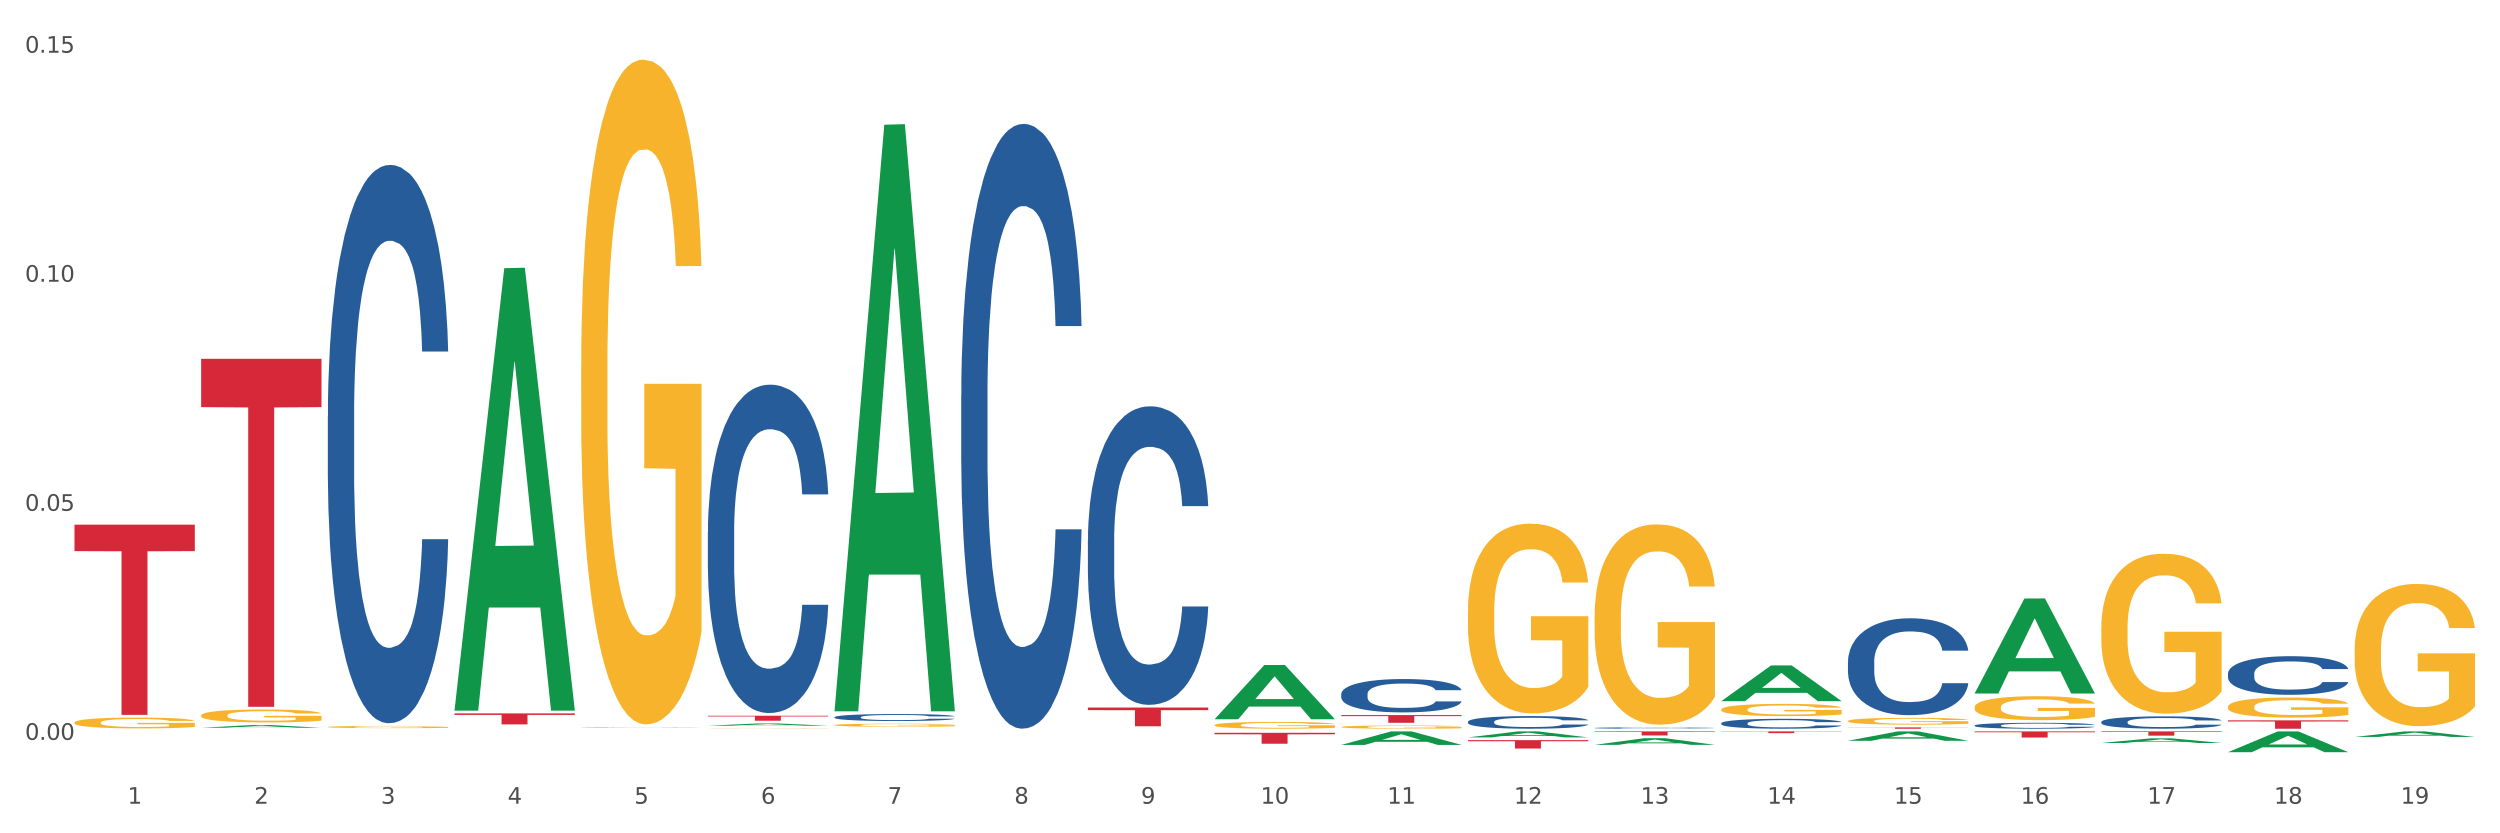 <?xml version="1.0" encoding="utf-8" standalone="no"?>
<!DOCTYPE svg PUBLIC "-//W3C//DTD SVG 1.1//EN"
  "http://www.w3.org/Graphics/SVG/1.1/DTD/svg11.dtd">
<svg xmlns:xlink="http://www.w3.org/1999/xlink" width="1080pt" height="360pt" viewBox="0 0 1080 360" xmlns="http://www.w3.org/2000/svg" version="1.1">
 <rect x="0" y="0" width="1080" height="360" fill="#333333" stroke="none"/>
 <defs>
  <style type="text/css">*{stroke-linejoin: round; stroke-linecap: butt}</style>
 </defs>
 <g id="figure_1">
  <g id="patch_1">
   <path d="M 0 360 
L 1080 360 
L 1080 0 
L 0 0 
z
" style="fill: #ffffff; stroke: #ffffff; stroke-linejoin: miter"/>
  </g>
  <g id="axes_1">
   <g id="matplotlib.axis_1">
    <g id="xtick_1">
     <g id="text_1">
      <!-- 1 -->
      <g style="fill: #4d4d4d" transform="translate(55.115 347.204) scale(0.096 -0.096)">
       <defs>
        <path id="DejaVuSans-31" d="M 794 531 
L 1825 531 
L 1825 4091 
L 703 3866 
L 703 4441 
L 1819 4666 
L 2450 4666 
L 2450 531 
L 3481 531 
L 3481 0 
L 794 0 
L 794 531 
z
" transform="scale(0.016)"/>
       </defs>
       <use xlink:href="#DejaVuSans-31"/>
      </g>
     </g>
    </g>
    <g id="xtick_2">
     <g id="text_2">
      <!-- 2 -->
      <g style="fill: #4d4d4d" transform="translate(109.839 347.204) scale(0.096 -0.096)">
       <defs>
        <path id="DejaVuSans-32" d="M 1228 531 
L 3431 531 
L 3431 0 
L 469 0 
L 469 531 
Q 828 903 1448 1529 
Q 2069 2156 2228 2338 
Q 2531 2678 2651 2914 
Q 2772 3150 2772 3378 
Q 2772 3750 2511 3984 
Q 2250 4219 1831 4219 
Q 1534 4219 1204 4116 
Q 875 4013 500 3803 
L 500 4441 
Q 881 4594 1212 4672 
Q 1544 4750 1819 4750 
Q 2544 4750 2975 4387 
Q 3406 4025 3406 3419 
Q 3406 3131 3298 2873 
Q 3191 2616 2906 2266 
Q 2828 2175 2409 1742 
Q 1991 1309 1228 531 
z
" transform="scale(0.016)"/>
       </defs>
       <use xlink:href="#DejaVuSans-32"/>
      </g>
     </g>
    </g>
    <g id="xtick_3">
     <g id="text_3">
      <!-- 3 -->
      <g style="fill: #4d4d4d" transform="translate(164.564 347.204) scale(0.096 -0.096)">
       <defs>
        <path id="DejaVuSans-33" d="M 2597 2516 
Q 3050 2419 3304 2112 
Q 3559 1806 3559 1356 
Q 3559 666 3084 287 
Q 2609 -91 1734 -91 
Q 1441 -91 1130 -33 
Q 819 25 488 141 
L 488 750 
Q 750 597 1062 519 
Q 1375 441 1716 441 
Q 2309 441 2620 675 
Q 2931 909 2931 1356 
Q 2931 1769 2642 2001 
Q 2353 2234 1838 2234 
L 1294 2234 
L 1294 2753 
L 1863 2753 
Q 2328 2753 2575 2939 
Q 2822 3125 2822 3475 
Q 2822 3834 2567 4026 
Q 2313 4219 1838 4219 
Q 1578 4219 1281 4162 
Q 984 4106 628 3988 
L 628 4550 
Q 988 4650 1302 4700 
Q 1616 4750 1894 4750 
Q 2613 4750 3031 4423 
Q 3450 4097 3450 3541 
Q 3450 3153 3228 2886 
Q 3006 2619 2597 2516 
z
" transform="scale(0.016)"/>
       </defs>
       <use xlink:href="#DejaVuSans-33"/>
      </g>
     </g>
    </g>
    <g id="xtick_4">
     <g id="text_4">
      <!-- 4 -->
      <g style="fill: #4d4d4d" transform="translate(219.288 347.204) scale(0.096 -0.096)">
       <defs>
        <path id="DejaVuSans-34" d="M 2419 4116 
L 825 1625 
L 2419 1625 
L 2419 4116 
z
M 2253 4666 
L 3047 4666 
L 3047 1625 
L 3713 1625 
L 3713 1100 
L 3047 1100 
L 3047 0 
L 2419 0 
L 2419 1100 
L 313 1100 
L 313 1709 
L 2253 4666 
z
" transform="scale(0.016)"/>
       </defs>
       <use xlink:href="#DejaVuSans-34"/>
      </g>
     </g>
    </g>
    <g id="xtick_5">
     <g id="text_5">
      <!-- 5 -->
      <g style="fill: #4d4d4d" transform="translate(274.012 347.204) scale(0.096 -0.096)">
       <defs>
        <path id="DejaVuSans-35" d="M 691 4666 
L 3169 4666 
L 3169 4134 
L 1269 4134 
L 1269 2991 
Q 1406 3038 1543 3061 
Q 1681 3084 1819 3084 
Q 2600 3084 3056 2656 
Q 3513 2228 3513 1497 
Q 3513 744 3044 326 
Q 2575 -91 1722 -91 
Q 1428 -91 1123 -41 
Q 819 9 494 109 
L 494 744 
Q 775 591 1075 516 
Q 1375 441 1709 441 
Q 2250 441 2565 725 
Q 2881 1009 2881 1497 
Q 2881 1984 2565 2268 
Q 2250 2553 1709 2553 
Q 1456 2553 1204 2497 
Q 953 2441 691 2322 
L 691 4666 
z
" transform="scale(0.016)"/>
       </defs>
       <use xlink:href="#DejaVuSans-35"/>
      </g>
     </g>
    </g>
    <g id="xtick_6">
     <g id="text_6">
      <!-- 6 -->
      <g style="fill: #4d4d4d" transform="translate(328.736 347.204) scale(0.096 -0.096)">
       <defs>
        <path id="DejaVuSans-36" d="M 2113 2584 
Q 1688 2584 1439 2293 
Q 1191 2003 1191 1497 
Q 1191 994 1439 701 
Q 1688 409 2113 409 
Q 2538 409 2786 701 
Q 3034 994 3034 1497 
Q 3034 2003 2786 2293 
Q 2538 2584 2113 2584 
z
M 3366 4563 
L 3366 3988 
Q 3128 4100 2886 4159 
Q 2644 4219 2406 4219 
Q 1781 4219 1451 3797 
Q 1122 3375 1075 2522 
Q 1259 2794 1537 2939 
Q 1816 3084 2150 3084 
Q 2853 3084 3261 2657 
Q 3669 2231 3669 1497 
Q 3669 778 3244 343 
Q 2819 -91 2113 -91 
Q 1303 -91 875 529 
Q 447 1150 447 2328 
Q 447 3434 972 4092 
Q 1497 4750 2381 4750 
Q 2619 4750 2861 4703 
Q 3103 4656 3366 4563 
z
" transform="scale(0.016)"/>
       </defs>
       <use xlink:href="#DejaVuSans-36"/>
      </g>
     </g>
    </g>
    <g id="xtick_7">
     <g id="text_7">
      <!-- 7 -->
      <g style="fill: #4d4d4d" transform="translate(383.461 347.204) scale(0.096 -0.096)">
       <defs>
        <path id="DejaVuSans-37" d="M 525 4666 
L 3525 4666 
L 3525 4397 
L 1831 0 
L 1172 0 
L 2766 4134 
L 525 4134 
L 525 4666 
z
" transform="scale(0.016)"/>
       </defs>
       <use xlink:href="#DejaVuSans-37"/>
      </g>
     </g>
    </g>
    <g id="xtick_8">
     <g id="text_8">
      <!-- 8 -->
      <g style="fill: #4d4d4d" transform="translate(438.185 347.204) scale(0.096 -0.096)">
       <defs>
        <path id="DejaVuSans-38" d="M 2034 2216 
Q 1584 2216 1326 1975 
Q 1069 1734 1069 1313 
Q 1069 891 1326 650 
Q 1584 409 2034 409 
Q 2484 409 2743 651 
Q 3003 894 3003 1313 
Q 3003 1734 2745 1975 
Q 2488 2216 2034 2216 
z
M 1403 2484 
Q 997 2584 770 2862 
Q 544 3141 544 3541 
Q 544 4100 942 4425 
Q 1341 4750 2034 4750 
Q 2731 4750 3128 4425 
Q 3525 4100 3525 3541 
Q 3525 3141 3298 2862 
Q 3072 2584 2669 2484 
Q 3125 2378 3379 2068 
Q 3634 1759 3634 1313 
Q 3634 634 3220 271 
Q 2806 -91 2034 -91 
Q 1263 -91 848 271 
Q 434 634 434 1313 
Q 434 1759 690 2068 
Q 947 2378 1403 2484 
z
M 1172 3481 
Q 1172 3119 1398 2916 
Q 1625 2713 2034 2713 
Q 2441 2713 2670 2916 
Q 2900 3119 2900 3481 
Q 2900 3844 2670 4047 
Q 2441 4250 2034 4250 
Q 1625 4250 1398 4047 
Q 1172 3844 1172 3481 
z
" transform="scale(0.016)"/>
       </defs>
       <use xlink:href="#DejaVuSans-38"/>
      </g>
     </g>
    </g>
    <g id="xtick_9">
     <g id="text_9">
      <!-- 9 -->
      <g style="fill: #4d4d4d" transform="translate(492.909 347.204) scale(0.096 -0.096)">
       <defs>
        <path id="DejaVuSans-39" d="M 703 97 
L 703 672 
Q 941 559 1184 500 
Q 1428 441 1663 441 
Q 2288 441 2617 861 
Q 2947 1281 2994 2138 
Q 2813 1869 2534 1725 
Q 2256 1581 1919 1581 
Q 1219 1581 811 2004 
Q 403 2428 403 3163 
Q 403 3881 828 4315 
Q 1253 4750 1959 4750 
Q 2769 4750 3195 4129 
Q 3622 3509 3622 2328 
Q 3622 1225 3098 567 
Q 2575 -91 1691 -91 
Q 1453 -91 1209 -44 
Q 966 3 703 97 
z
M 1959 2075 
Q 2384 2075 2632 2365 
Q 2881 2656 2881 3163 
Q 2881 3666 2632 3958 
Q 2384 4250 1959 4250 
Q 1534 4250 1286 3958 
Q 1038 3666 1038 3163 
Q 1038 2656 1286 2365 
Q 1534 2075 1959 2075 
z
" transform="scale(0.016)"/>
       </defs>
       <use xlink:href="#DejaVuSans-39"/>
      </g>
     </g>
    </g>
    <g id="xtick_10">
     <g id="text_10">
      <!-- 10 -->
      <g style="fill: #4d4d4d" transform="translate(544.58 347.204) scale(0.096 -0.096)">
       <defs>
        <path id="DejaVuSans-30" d="M 2034 4250 
Q 1547 4250 1301 3770 
Q 1056 3291 1056 2328 
Q 1056 1369 1301 889 
Q 1547 409 2034 409 
Q 2525 409 2770 889 
Q 3016 1369 3016 2328 
Q 3016 3291 2770 3770 
Q 2525 4250 2034 4250 
z
M 2034 4750 
Q 2819 4750 3233 4129 
Q 3647 3509 3647 2328 
Q 3647 1150 3233 529 
Q 2819 -91 2034 -91 
Q 1250 -91 836 529 
Q 422 1150 422 2328 
Q 422 3509 836 4129 
Q 1250 4750 2034 4750 
z
" transform="scale(0.016)"/>
       </defs>
       <use xlink:href="#DejaVuSans-31"/>
       <use xlink:href="#DejaVuSans-30" transform="translate(63.623 0)"/>
      </g>
     </g>
    </g>
    <g id="xtick_11">
     <g id="text_11">
      <!-- 11 -->
      <g style="fill: #4d4d4d" transform="translate(599.304 347.204) scale(0.096 -0.096)">
       <use xlink:href="#DejaVuSans-31"/>
       <use xlink:href="#DejaVuSans-31" transform="translate(63.623 0)"/>
      </g>
     </g>
    </g>
    <g id="xtick_12">
     <g id="text_12">
      <!-- 12 -->
      <g style="fill: #4d4d4d" transform="translate(654.028 347.204) scale(0.096 -0.096)">
       <use xlink:href="#DejaVuSans-31"/>
       <use xlink:href="#DejaVuSans-32" transform="translate(63.623 0)"/>
      </g>
     </g>
    </g>
    <g id="xtick_13">
     <g id="text_13">
      <!-- 13 -->
      <g style="fill: #4d4d4d" transform="translate(708.752 347.204) scale(0.096 -0.096)">
       <use xlink:href="#DejaVuSans-31"/>
       <use xlink:href="#DejaVuSans-33" transform="translate(63.623 0)"/>
      </g>
     </g>
    </g>
    <g id="xtick_14">
     <g id="text_14">
      <!-- 14 -->
      <g style="fill: #4d4d4d" transform="translate(763.477 347.204) scale(0.096 -0.096)">
       <use xlink:href="#DejaVuSans-31"/>
       <use xlink:href="#DejaVuSans-34" transform="translate(63.623 0)"/>
      </g>
     </g>
    </g>
    <g id="xtick_15">
     <g id="text_15">
      <!-- 15 -->
      <g style="fill: #4d4d4d" transform="translate(818.201 347.204) scale(0.096 -0.096)">
       <use xlink:href="#DejaVuSans-31"/>
       <use xlink:href="#DejaVuSans-35" transform="translate(63.623 0)"/>
      </g>
     </g>
    </g>
    <g id="xtick_16">
     <g id="text_16">
      <!-- 16 -->
      <g style="fill: #4d4d4d" transform="translate(872.925 347.204) scale(0.096 -0.096)">
       <use xlink:href="#DejaVuSans-31"/>
       <use xlink:href="#DejaVuSans-36" transform="translate(63.623 0)"/>
      </g>
     </g>
    </g>
    <g id="xtick_17">
     <g id="text_17">
      <!-- 17 -->
      <g style="fill: #4d4d4d" transform="translate(927.649 347.204) scale(0.096 -0.096)">
       <use xlink:href="#DejaVuSans-31"/>
       <use xlink:href="#DejaVuSans-37" transform="translate(63.623 0)"/>
      </g>
     </g>
    </g>
    <g id="xtick_18">
     <g id="text_18">
      <!-- 18 -->
      <g style="fill: #4d4d4d" transform="translate(982.374 347.204) scale(0.096 -0.096)">
       <use xlink:href="#DejaVuSans-31"/>
       <use xlink:href="#DejaVuSans-38" transform="translate(63.623 0)"/>
      </g>
     </g>
    </g>
    <g id="xtick_19">
     <g id="text_19">
      <!-- 19 -->
      <g style="fill: #4d4d4d" transform="translate(1037.098 347.204) scale(0.096 -0.096)">
       <use xlink:href="#DejaVuSans-31"/>
       <use xlink:href="#DejaVuSans-39" transform="translate(63.623 0)"/>
      </g>
     </g>
    </g>
    <g id="xtick_20"/>
    <g id="xtick_21"/>
    <g id="xtick_22"/>
    <g id="xtick_23"/>
    <g id="xtick_24"/>
    <g id="xtick_25"/>
    <g id="xtick_26"/>
    <g id="xtick_27"/>
    <g id="xtick_28"/>
    <g id="xtick_29"/>
    <g id="xtick_30"/>
    <g id="xtick_31"/>
    <g id="xtick_32"/>
    <g id="xtick_33"/>
    <g id="xtick_34"/>
    <g id="xtick_35"/>
    <g id="xtick_36"/>
    <g id="xtick_37"/>
   </g>
   <g id="matplotlib.axis_2">
    <g id="ytick_1">
     <g id="text_20">
      <!-- 0.00 -->
      <g style="fill: #4d4d4d" transform="translate(10.8 319.611) scale(0.096 -0.096)">
       <defs>
        <path id="DejaVuSans-2e" d="M 684 794 
L 1344 794 
L 1344 0 
L 684 0 
L 684 794 
z
" transform="scale(0.016)"/>
       </defs>
       <use xlink:href="#DejaVuSans-30"/>
       <use xlink:href="#DejaVuSans-2e" transform="translate(63.623 0)"/>
       <use xlink:href="#DejaVuSans-30" transform="translate(95.41 0)"/>
       <use xlink:href="#DejaVuSans-30" transform="translate(159.033 0)"/>
      </g>
     </g>
    </g>
    <g id="ytick_2">
     <g id="text_21">
      <!-- 0.05 -->
      <g style="fill: #4d4d4d" transform="translate(10.8 220.663) scale(0.096 -0.096)">
       <use xlink:href="#DejaVuSans-30"/>
       <use xlink:href="#DejaVuSans-2e" transform="translate(63.623 0)"/>
       <use xlink:href="#DejaVuSans-30" transform="translate(95.41 0)"/>
       <use xlink:href="#DejaVuSans-35" transform="translate(159.033 0)"/>
      </g>
     </g>
    </g>
    <g id="ytick_3">
     <g id="text_22">
      <!-- 0.10 -->
      <g style="fill: #4d4d4d" transform="translate(10.8 121.715) scale(0.096 -0.096)">
       <use xlink:href="#DejaVuSans-30"/>
       <use xlink:href="#DejaVuSans-2e" transform="translate(63.623 0)"/>
       <use xlink:href="#DejaVuSans-31" transform="translate(95.41 0)"/>
       <use xlink:href="#DejaVuSans-30" transform="translate(159.033 0)"/>
      </g>
     </g>
    </g>
    <g id="ytick_4">
     <g id="text_23">
      <!-- 0.15 -->
      <g style="fill: #4d4d4d" transform="translate(10.8 22.767) scale(0.096 -0.096)">
       <use xlink:href="#DejaVuSans-30"/>
       <use xlink:href="#DejaVuSans-2e" transform="translate(63.623 0)"/>
       <use xlink:href="#DejaVuSans-31" transform="translate(95.41 0)"/>
       <use xlink:href="#DejaVuSans-35" transform="translate(159.033 0)"/>
      </g>
     </g>
    </g>
    <g id="ytick_5"/>
    <g id="ytick_6"/>
    <g id="ytick_7"/>
   </g>
   <g id="PolyCollection_1">
    <path d="M 86.899 314.393 
L 86.953 314.391 
L 108.391 313.242 
L 117.288 313.241 
L 138.887 314.395 
L 128.597 314.395 
L 123.934 314.126 
L 101.799 314.126 
L 101.638 314.13 
L 97.136 314.395 
L 86.899 314.395 
L 86.899 314.393 
L 104.586 313.966 
L 121.147 313.965 
L 112.947 313.487 
L 112.84 313.485 
L 112.733 313.488 
L 104.532 313.965 
L 104.586 313.966 
L 86.899 314.393 
z
" clip-path="url(#p0f69bd5c45)" style="fill: #109648"/>
    <path d="M 579.418 314.059 
L 579.479 314.058 
L 579.479 314.012 
L 579.602 313.973 
L 580.216 313.878 
L 581.136 313.8 
L 581.812 313.759 
L 582.487 313.724 
L 583.285 313.69 
L 584.267 313.655 
L 586.047 313.603 
L 587.152 313.577 
L 588.502 313.549 
L 590.957 313.508 
L 592.737 313.486 
L 594.578 313.467 
L 597.586 313.444 
L 599.55 313.434 
L 601.637 313.426 
L 604.154 313.421 
L 606.056 313.42 
L 610.23 313.424 
L 613.79 313.435 
L 615.509 313.444 
L 617.718 313.459 
L 618.884 313.469 
L 620.787 313.489 
L 622.751 313.516 
L 624.102 313.539 
L 626.127 313.582 
L 627.662 313.625 
L 629.073 313.678 
L 629.81 313.714 
L 630.362 313.748 
L 630.853 313.788 
L 631.344 313.849 
L 620.296 313.849 
L 619.867 313.805 
L 619.191 313.764 
L 618.209 313.723 
L 617.35 313.698 
L 615.877 313.666 
L 614.527 313.646 
L 613.115 313.631 
L 611.396 313.618 
L 610.046 313.612 
L 608.143 313.607 
L 604.399 313.608 
L 601.882 313.618 
L 600.164 313.631 
L 599.059 313.642 
L 598.077 313.655 
L 596.972 313.673 
L 595.683 313.699 
L 594.763 313.723 
L 593.842 313.753 
L 593.105 313.784 
L 592.43 313.819 
L 591.878 313.857 
L 591.448 313.896 
L 591.08 313.944 
L 590.773 314.024 
L 590.773 314.197 
L 590.896 314.236 
L 591.203 314.288 
L 591.571 314.327 
L 592.185 314.374 
L 592.737 314.405 
L 593.78 314.451 
L 594.947 314.489 
L 595.867 314.513 
L 596.788 314.533 
L 598.384 314.561 
L 600.164 314.583 
L 601.698 314.597 
L 603.785 314.61 
L 605.197 314.615 
L 606.425 314.617 
L 609.432 314.617 
L 611.58 314.614 
L 613.974 314.605 
L 615.816 314.593 
L 617.35 314.58 
L 619.069 314.557 
L 620.173 314.535 
L 620.173 314.271 
L 606.67 314.27 
L 606.67 314.094 
L 631.406 314.094 
L 631.406 314.61 
L 630.362 314.636 
L 629.196 314.66 
L 627.969 314.682 
L 626.127 314.708 
L 623.918 314.734 
L 621.953 314.751 
L 619.867 314.766 
L 617.411 314.78 
L 614.22 314.793 
L 612.256 314.798 
L 609.8 314.802 
L 606.916 314.803 
L 604.399 314.801 
L 601.944 314.794 
L 599.366 314.783 
L 596.849 314.766 
L 594.947 314.75 
L 593.044 314.73 
L 591.018 314.703 
L 589.423 314.678 
L 588.195 314.655 
L 586.845 314.626 
L 585.372 314.588 
L 584.267 314.554 
L 583.285 314.519 
L 582.241 314.473 
L 581.505 314.434 
L 580.768 314.385 
L 580.338 314.348 
L 579.847 314.292 
L 579.479 314.212 
L 579.418 314.059 
z
" clip-path="url(#p0f69bd5c45)" style="fill: #f7b32b"/>
    <path d="M 634.142 264.088 
L 634.203 264.013 
L 634.203 261.318 
L 634.326 258.997 
L 634.94 253.381 
L 635.861 248.739 
L 636.536 246.268 
L 637.211 244.247 
L 638.009 242.225 
L 638.991 240.128 
L 640.771 237.059 
L 641.876 235.486 
L 643.226 233.839 
L 645.681 231.443 
L 647.461 230.095 
L 649.303 228.972 
L 652.31 227.625 
L 654.274 227.026 
L 656.361 226.576 
L 658.878 226.277 
L 660.781 226.202 
L 664.954 226.427 
L 668.514 227.1 
L 670.233 227.625 
L 672.443 228.523 
L 673.609 229.122 
L 675.512 230.32 
L 677.476 231.892 
L 678.826 233.24 
L 680.851 235.786 
L 682.386 238.332 
L 683.798 241.476 
L 684.534 243.648 
L 685.087 245.669 
L 685.578 247.99 
L 686.069 251.659 
L 675.02 251.659 
L 674.591 249.039 
L 673.916 246.568 
L 672.934 244.172 
L 672.074 242.674 
L 670.601 240.802 
L 669.251 239.604 
L 667.839 238.706 
L 666.121 237.957 
L 664.77 237.583 
L 662.867 237.283 
L 659.123 237.358 
L 656.607 237.957 
L 654.888 238.706 
L 653.783 239.38 
L 652.801 240.128 
L 651.696 241.177 
L 650.407 242.749 
L 649.487 244.172 
L 648.566 245.969 
L 647.83 247.766 
L 647.154 249.862 
L 646.602 252.108 
L 646.172 254.429 
L 645.804 257.275 
L 645.497 261.992 
L 645.497 272.249 
L 645.62 274.571 
L 645.927 277.64 
L 646.295 279.961 
L 646.909 282.732 
L 647.461 284.604 
L 648.505 287.299 
L 649.671 289.545 
L 650.592 290.968 
L 651.512 292.166 
L 653.108 293.813 
L 654.888 295.161 
L 656.423 295.985 
L 658.51 296.733 
L 659.921 297.033 
L 661.149 297.183 
L 664.156 297.183 
L 666.305 296.958 
L 668.698 296.434 
L 670.54 295.76 
L 672.074 294.936 
L 673.793 293.589 
L 674.898 292.316 
L 674.898 276.667 
L 661.394 276.592 
L 661.394 266.185 
L 686.13 266.185 
L 686.13 296.733 
L 685.087 298.306 
L 683.92 299.728 
L 682.693 301.001 
L 680.851 302.573 
L 678.642 304.071 
L 676.678 305.119 
L 674.591 306.018 
L 672.136 306.841 
L 668.944 307.59 
L 666.98 307.89 
L 664.525 308.114 
L 661.64 308.189 
L 659.123 308.039 
L 656.668 307.665 
L 654.09 306.991 
L 651.574 306.018 
L 649.671 305.044 
L 647.768 303.846 
L 645.743 302.274 
L 644.147 300.776 
L 642.919 299.429 
L 641.569 297.707 
L 640.096 295.46 
L 638.991 293.439 
L 638.009 291.342 
L 636.965 288.647 
L 636.229 286.326 
L 635.492 283.406 
L 635.063 281.234 
L 634.572 277.865 
L 634.203 273.148 
L 634.142 264.088 
z
" clip-path="url(#p0f69bd5c45)" style="fill: #f7b32b"/>
    <path d="M 688.866 266.513 
L 688.928 266.434 
L 688.928 263.589 
L 689.05 261.139 
L 689.664 255.213 
L 690.585 250.313 
L 691.26 247.705 
L 691.935 245.572 
L 692.733 243.438 
L 693.715 241.225 
L 695.495 237.985 
L 696.6 236.326 
L 697.95 234.587 
L 700.406 232.059 
L 702.186 230.636 
L 704.027 229.451 
L 707.034 228.028 
L 708.999 227.396 
L 711.086 226.922 
L 713.602 226.606 
L 715.505 226.527 
L 719.679 226.764 
L 723.239 227.475 
L 724.957 228.028 
L 727.167 228.977 
L 728.333 229.609 
L 730.236 230.873 
L 732.2 232.533 
L 733.55 233.955 
L 735.576 236.642 
L 737.11 239.329 
L 738.522 242.648 
L 739.258 244.939 
L 739.811 247.073 
L 740.302 249.523 
L 740.793 253.395 
L 729.745 253.395 
L 729.315 250.629 
L 728.64 248.021 
L 727.658 245.493 
L 726.799 243.912 
L 725.325 241.937 
L 723.975 240.672 
L 722.563 239.724 
L 720.845 238.934 
L 719.494 238.539 
L 717.592 238.222 
L 713.848 238.302 
L 711.331 238.934 
L 709.612 239.724 
L 708.508 240.435 
L 707.526 241.225 
L 706.421 242.332 
L 705.132 243.991 
L 704.211 245.493 
L 703.29 247.389 
L 702.554 249.286 
L 701.879 251.498 
L 701.326 253.869 
L 700.897 256.319 
L 700.528 259.322 
L 700.221 264.3 
L 700.221 275.126 
L 700.344 277.576 
L 700.651 280.816 
L 701.019 283.266 
L 701.633 286.19 
L 702.186 288.165 
L 703.229 291.01 
L 704.395 293.381 
L 705.316 294.882 
L 706.237 296.147 
L 707.832 297.885 
L 709.612 299.308 
L 711.147 300.177 
L 713.234 300.967 
L 714.645 301.283 
L 715.873 301.441 
L 718.881 301.441 
L 721.029 301.204 
L 723.423 300.651 
L 725.264 299.94 
L 726.799 299.071 
L 728.517 297.648 
L 729.622 296.305 
L 729.622 279.789 
L 716.119 279.71 
L 716.119 268.726 
L 740.854 268.726 
L 740.854 300.967 
L 739.811 302.627 
L 738.645 304.128 
L 737.417 305.471 
L 735.576 307.131 
L 733.366 308.711 
L 731.402 309.818 
L 729.315 310.766 
L 726.86 311.635 
L 723.668 312.426 
L 721.704 312.742 
L 719.249 312.979 
L 716.364 313.058 
L 713.848 312.9 
L 711.392 312.505 
L 708.814 311.793 
L 706.298 310.766 
L 704.395 309.739 
L 702.492 308.474 
L 700.467 306.815 
L 698.871 305.234 
L 697.643 303.812 
L 696.293 301.994 
L 694.82 299.624 
L 693.715 297.49 
L 692.733 295.277 
L 691.69 292.433 
L 690.953 289.983 
L 690.217 286.901 
L 689.787 284.609 
L 689.296 281.053 
L 688.928 276.075 
L 688.866 266.513 
z
" clip-path="url(#p0f69bd5c45)" style="fill: #f7b32b"/>
    <path d="M 743.591 306.519 
L 743.652 306.514 
L 743.652 306.341 
L 743.775 306.191 
L 744.388 305.829 
L 745.309 305.53 
L 745.984 305.37 
L 746.66 305.24 
L 747.457 305.11 
L 748.44 304.975 
L 750.22 304.777 
L 751.324 304.676 
L 752.675 304.569 
L 755.13 304.415 
L 756.91 304.328 
L 758.751 304.256 
L 761.759 304.169 
L 763.723 304.13 
L 765.81 304.101 
L 768.326 304.082 
L 770.229 304.077 
L 774.403 304.092 
L 777.963 304.135 
L 779.681 304.169 
L 781.891 304.227 
L 783.057 304.265 
L 784.96 304.343 
L 786.924 304.444 
L 788.275 304.531 
L 790.3 304.695 
L 791.835 304.859 
L 793.246 305.062 
L 793.983 305.202 
L 794.535 305.332 
L 795.026 305.481 
L 795.517 305.718 
L 784.469 305.718 
L 784.039 305.549 
L 783.364 305.39 
L 782.382 305.235 
L 781.523 305.139 
L 780.05 305.018 
L 778.699 304.941 
L 777.288 304.883 
L 775.569 304.835 
L 774.219 304.811 
L 772.316 304.791 
L 768.572 304.796 
L 766.055 304.835 
L 764.337 304.883 
L 763.232 304.926 
L 762.25 304.975 
L 761.145 305.042 
L 759.856 305.144 
L 758.935 305.235 
L 758.015 305.351 
L 757.278 305.467 
L 756.603 305.602 
L 756.051 305.747 
L 755.621 305.897 
L 755.253 306.08 
L 754.946 306.384 
L 754.946 307.045 
L 755.068 307.195 
L 755.375 307.393 
L 755.744 307.542 
L 756.357 307.721 
L 756.91 307.841 
L 757.953 308.015 
L 759.119 308.16 
L 760.04 308.252 
L 760.961 308.329 
L 762.557 308.435 
L 764.337 308.522 
L 765.871 308.575 
L 767.958 308.623 
L 769.37 308.643 
L 770.597 308.652 
L 773.605 308.652 
L 775.753 308.638 
L 778.147 308.604 
L 779.988 308.56 
L 781.523 308.507 
L 783.241 308.421 
L 784.346 308.338 
L 784.346 307.33 
L 770.843 307.325 
L 770.843 306.654 
L 795.579 306.654 
L 795.579 308.623 
L 794.535 308.725 
L 793.369 308.816 
L 792.141 308.898 
L 790.3 309 
L 788.09 309.096 
L 786.126 309.164 
L 784.039 309.222 
L 781.584 309.275 
L 778.392 309.323 
L 776.428 309.342 
L 773.973 309.357 
L 771.088 309.362 
L 768.572 309.352 
L 766.117 309.328 
L 763.539 309.284 
L 761.022 309.222 
L 759.119 309.159 
L 757.217 309.082 
L 755.191 308.98 
L 753.595 308.884 
L 752.368 308.797 
L 751.017 308.686 
L 749.544 308.541 
L 748.44 308.411 
L 747.457 308.276 
L 746.414 308.102 
L 745.677 307.952 
L 744.941 307.764 
L 744.511 307.624 
L 744.02 307.407 
L 743.652 307.103 
L 743.591 306.519 
z
" clip-path="url(#p0f69bd5c45)" style="fill: #f7b32b"/>
    <path d="M 798.315 311.474 
L 798.376 311.472 
L 798.376 311.374 
L 798.499 311.291 
L 799.113 311.088 
L 800.033 310.921 
L 800.709 310.832 
L 801.384 310.759 
L 802.182 310.687 
L 803.164 310.611 
L 804.944 310.5 
L 806.049 310.444 
L 807.399 310.384 
L 809.854 310.298 
L 811.634 310.25 
L 813.475 310.209 
L 816.483 310.161 
L 818.447 310.139 
L 820.534 310.123 
L 823.051 310.112 
L 824.953 310.109 
L 829.127 310.117 
L 832.687 310.142 
L 834.406 310.161 
L 836.615 310.193 
L 837.782 310.215 
L 839.684 310.258 
L 841.648 310.314 
L 842.999 310.363 
L 845.024 310.455 
L 846.559 310.546 
L 847.97 310.66 
L 848.707 310.738 
L 849.259 310.811 
L 849.75 310.894 
L 850.242 311.026 
L 839.193 311.026 
L 838.764 310.932 
L 838.088 310.843 
L 837.106 310.757 
L 836.247 310.703 
L 834.774 310.635 
L 833.424 310.592 
L 832.012 310.56 
L 830.293 310.533 
L 828.943 310.519 
L 827.04 310.509 
L 823.296 310.511 
L 820.78 310.533 
L 819.061 310.56 
L 817.956 310.584 
L 816.974 310.611 
L 815.869 310.649 
L 814.58 310.705 
L 813.66 310.757 
L 812.739 310.821 
L 812.002 310.886 
L 811.327 310.962 
L 810.775 311.043 
L 810.345 311.126 
L 809.977 311.229 
L 809.67 311.399 
L 809.67 311.768 
L 809.793 311.852 
L 810.1 311.962 
L 810.468 312.046 
L 811.082 312.146 
L 811.634 312.213 
L 812.678 312.31 
L 813.844 312.391 
L 814.764 312.443 
L 815.685 312.486 
L 817.281 312.545 
L 819.061 312.594 
L 820.595 312.623 
L 822.682 312.65 
L 824.094 312.661 
L 825.322 312.666 
L 828.329 312.666 
L 830.477 312.658 
L 832.871 312.64 
L 834.713 312.615 
L 836.247 312.586 
L 837.966 312.537 
L 839.071 312.491 
L 839.071 311.927 
L 825.567 311.925 
L 825.567 311.55 
L 850.303 311.55 
L 850.303 312.65 
L 849.259 312.707 
L 848.093 312.758 
L 846.866 312.804 
L 845.024 312.861 
L 842.815 312.915 
L 840.851 312.952 
L 838.764 312.985 
L 836.308 313.014 
L 833.117 313.041 
L 831.153 313.052 
L 828.697 313.06 
L 825.813 313.063 
L 823.296 313.058 
L 820.841 313.044 
L 818.263 313.02 
L 815.746 312.985 
L 813.844 312.95 
L 811.941 312.907 
L 809.915 312.85 
L 808.32 312.796 
L 807.092 312.747 
L 805.742 312.685 
L 804.269 312.604 
L 803.164 312.532 
L 802.182 312.456 
L 801.138 312.359 
L 800.402 312.275 
L 799.665 312.17 
L 799.236 312.092 
L 798.744 311.971 
L 798.376 311.801 
L 798.315 311.474 
z
" clip-path="url(#p0f69bd5c45)" style="fill: #f7b32b"/>
    <path d="M 853.039 305.536 
L 853.1 305.527 
L 853.1 305.187 
L 853.223 304.895 
L 853.837 304.187 
L 854.758 303.602 
L 855.433 303.291 
L 856.108 303.036 
L 856.906 302.781 
L 857.888 302.517 
L 859.668 302.13 
L 860.773 301.932 
L 862.123 301.724 
L 864.578 301.423 
L 866.358 301.253 
L 868.2 301.111 
L 871.207 300.941 
L 873.171 300.866 
L 875.258 300.809 
L 877.775 300.772 
L 879.678 300.762 
L 883.851 300.79 
L 887.411 300.875 
L 889.13 300.941 
L 891.34 301.055 
L 892.506 301.13 
L 894.409 301.281 
L 896.373 301.479 
L 897.723 301.649 
L 899.749 301.97 
L 901.283 302.291 
L 902.695 302.687 
L 903.431 302.96 
L 903.984 303.215 
L 904.475 303.508 
L 904.966 303.97 
L 893.918 303.97 
L 893.488 303.64 
L 892.813 303.328 
L 891.831 303.026 
L 890.971 302.838 
L 889.498 302.602 
L 888.148 302.451 
L 886.736 302.338 
L 885.018 302.243 
L 883.667 302.196 
L 881.765 302.158 
L 878.02 302.168 
L 875.504 302.243 
L 873.785 302.338 
L 872.68 302.423 
L 871.698 302.517 
L 870.594 302.649 
L 869.305 302.847 
L 868.384 303.026 
L 867.463 303.253 
L 866.727 303.479 
L 866.051 303.744 
L 865.499 304.027 
L 865.069 304.319 
L 864.701 304.678 
L 864.394 305.272 
L 864.394 306.565 
L 864.517 306.857 
L 864.824 307.244 
L 865.192 307.536 
L 865.806 307.885 
L 866.358 308.121 
L 867.402 308.461 
L 868.568 308.744 
L 869.489 308.923 
L 870.409 309.074 
L 872.005 309.282 
L 873.785 309.452 
L 875.32 309.555 
L 877.407 309.65 
L 878.818 309.688 
L 880.046 309.706 
L 883.053 309.706 
L 885.202 309.678 
L 887.596 309.612 
L 889.437 309.527 
L 890.971 309.423 
L 892.69 309.254 
L 893.795 309.093 
L 893.795 307.121 
L 880.291 307.112 
L 880.291 305.8 
L 905.027 305.8 
L 905.027 309.65 
L 903.984 309.848 
L 902.818 310.027 
L 901.59 310.188 
L 899.749 310.386 
L 897.539 310.574 
L 895.575 310.707 
L 893.488 310.82 
L 891.033 310.924 
L 887.841 311.018 
L 885.877 311.056 
L 883.422 311.084 
L 880.537 311.093 
L 878.02 311.074 
L 875.565 311.027 
L 872.987 310.942 
L 870.471 310.82 
L 868.568 310.697 
L 866.665 310.546 
L 864.64 310.348 
L 863.044 310.159 
L 861.816 309.989 
L 860.466 309.772 
L 858.993 309.489 
L 857.888 309.235 
L 856.906 308.97 
L 855.863 308.631 
L 855.126 308.338 
L 854.389 307.97 
L 853.96 307.697 
L 853.469 307.272 
L 853.1 306.678 
L 853.039 305.536 
z
" clip-path="url(#p0f69bd5c45)" style="fill: #f7b32b"/>
    <path d="M 524.693 313.233 
L 524.755 313.231 
L 524.755 313.135 
L 524.878 313.052 
L 525.491 312.852 
L 526.412 312.687 
L 527.087 312.599 
L 527.762 312.527 
L 528.56 312.455 
L 529.542 312.381 
L 531.322 312.271 
L 532.427 312.215 
L 533.778 312.157 
L 536.233 312.072 
L 538.013 312.024 
L 539.854 311.984 
L 542.862 311.936 
L 544.826 311.914 
L 546.913 311.898 
L 549.429 311.888 
L 551.332 311.885 
L 555.506 311.893 
L 559.066 311.917 
L 560.784 311.936 
L 562.994 311.968 
L 564.16 311.989 
L 566.063 312.032 
L 568.027 312.087 
L 569.377 312.135 
L 571.403 312.226 
L 572.937 312.317 
L 574.349 312.429 
L 575.086 312.506 
L 575.638 312.578 
L 576.129 312.66 
L 576.62 312.791 
L 565.572 312.791 
L 565.142 312.698 
L 564.467 312.61 
L 563.485 312.525 
L 562.626 312.471 
L 561.153 312.405 
L 559.802 312.362 
L 558.391 312.33 
L 556.672 312.303 
L 555.322 312.29 
L 553.419 312.279 
L 549.675 312.282 
L 547.158 312.303 
L 545.44 312.33 
L 544.335 312.354 
L 543.353 312.381 
L 542.248 312.418 
L 540.959 312.474 
L 540.038 312.525 
L 539.118 312.589 
L 538.381 312.652 
L 537.706 312.727 
L 537.153 312.807 
L 536.724 312.89 
L 536.355 312.991 
L 536.049 313.159 
L 536.049 313.524 
L 536.171 313.607 
L 536.478 313.716 
L 536.847 313.798 
L 537.46 313.897 
L 538.013 313.964 
L 539.056 314.06 
L 540.222 314.14 
L 541.143 314.19 
L 542.064 314.233 
L 543.66 314.291 
L 545.44 314.339 
L 546.974 314.369 
L 549.061 314.395 
L 550.473 314.406 
L 551.7 314.411 
L 554.708 314.411 
L 556.856 314.403 
L 559.25 314.385 
L 561.091 314.361 
L 562.626 314.331 
L 564.344 314.283 
L 565.449 314.238 
L 565.449 313.681 
L 551.946 313.678 
L 551.946 313.308 
L 576.682 313.308 
L 576.682 314.395 
L 575.638 314.451 
L 574.472 314.502 
L 573.244 314.547 
L 571.403 314.603 
L 569.193 314.657 
L 567.229 314.694 
L 565.142 314.726 
L 562.687 314.755 
L 559.495 314.782 
L 557.531 314.792 
L 555.076 314.8 
L 552.191 314.803 
L 549.675 314.798 
L 547.22 314.784 
L 544.642 314.76 
L 542.125 314.726 
L 540.222 314.691 
L 538.32 314.649 
L 536.294 314.593 
L 534.698 314.539 
L 533.471 314.491 
L 532.12 314.43 
L 530.647 314.35 
L 529.542 314.278 
L 528.56 314.203 
L 527.517 314.108 
L 526.78 314.025 
L 526.044 313.921 
L 525.614 313.844 
L 525.123 313.724 
L 524.755 313.556 
L 524.693 313.233 
z
" clip-path="url(#p0f69bd5c45)" style="fill: #f7b32b"/>
    <path d="M 907.763 271.147 
L 907.825 271.084 
L 907.825 268.813 
L 907.948 266.857 
L 908.561 262.124 
L 909.482 258.213 
L 910.157 256.13 
L 910.832 254.427 
L 911.63 252.723 
L 912.612 250.957 
L 914.392 248.37 
L 915.497 247.045 
L 916.847 245.657 
L 919.303 243.638 
L 921.083 242.502 
L 922.924 241.556 
L 925.932 240.42 
L 927.896 239.915 
L 929.983 239.537 
L 932.499 239.284 
L 934.402 239.221 
L 938.576 239.41 
L 942.136 239.978 
L 943.854 240.42 
L 946.064 241.177 
L 947.23 241.682 
L 949.133 242.691 
L 951.097 244.016 
L 952.447 245.152 
L 954.473 247.297 
L 956.007 249.442 
L 957.419 252.092 
L 958.156 253.922 
L 958.708 255.626 
L 959.199 257.582 
L 959.69 260.673 
L 948.642 260.673 
L 948.212 258.465 
L 947.537 256.383 
L 946.555 254.364 
L 945.696 253.102 
L 944.223 251.525 
L 942.872 250.515 
L 941.46 249.758 
L 939.742 249.127 
L 938.392 248.811 
L 936.489 248.559 
L 932.745 248.622 
L 930.228 249.127 
L 928.51 249.758 
L 927.405 250.326 
L 926.423 250.957 
L 925.318 251.84 
L 924.029 253.165 
L 923.108 254.364 
L 922.187 255.878 
L 921.451 257.392 
L 920.776 259.159 
L 920.223 261.052 
L 919.794 263.008 
L 919.425 265.405 
L 919.119 269.38 
L 919.119 278.024 
L 919.241 279.98 
L 919.548 282.567 
L 919.916 284.523 
L 920.53 286.858 
L 921.083 288.435 
L 922.126 290.706 
L 923.292 292.599 
L 924.213 293.798 
L 925.134 294.808 
L 926.73 296.196 
L 928.51 297.331 
L 930.044 298.025 
L 932.131 298.656 
L 933.543 298.909 
L 934.77 299.035 
L 937.778 299.035 
L 939.926 298.846 
L 942.32 298.404 
L 944.161 297.836 
L 945.696 297.142 
L 947.414 296.006 
L 948.519 294.934 
L 948.519 281.747 
L 935.016 281.684 
L 935.016 272.914 
L 959.751 272.914 
L 959.751 298.656 
L 958.708 299.981 
L 957.542 301.18 
L 956.314 302.253 
L 954.473 303.578 
L 952.263 304.84 
L 950.299 305.723 
L 948.212 306.48 
L 945.757 307.174 
L 942.565 307.805 
L 940.601 308.057 
L 938.146 308.247 
L 935.261 308.31 
L 932.745 308.184 
L 930.29 307.868 
L 927.712 307.3 
L 925.195 306.48 
L 923.292 305.66 
L 921.39 304.65 
L 919.364 303.325 
L 917.768 302.063 
L 916.541 300.928 
L 915.19 299.477 
L 913.717 297.584 
L 912.612 295.88 
L 911.63 294.114 
L 910.587 291.842 
L 909.85 289.886 
L 909.114 287.425 
L 908.684 285.596 
L 908.193 282.756 
L 907.825 278.781 
L 907.763 271.147 
z
" clip-path="url(#p0f69bd5c45)" style="fill: #f7b32b"/>
    <path d="M 1017.212 280.656 
L 1017.273 280.6 
L 1017.273 278.579 
L 1017.396 276.839 
L 1018.01 272.629 
L 1018.931 269.149 
L 1019.606 267.296 
L 1020.281 265.781 
L 1021.079 264.265 
L 1022.061 262.694 
L 1023.841 260.392 
L 1024.946 259.214 
L 1026.296 257.979 
L 1028.751 256.183 
L 1030.531 255.172 
L 1032.373 254.33 
L 1035.38 253.32 
L 1037.344 252.871 
L 1039.431 252.534 
L 1041.948 252.309 
L 1043.85 252.253 
L 1048.024 252.422 
L 1051.584 252.927 
L 1053.303 253.32 
L 1055.512 253.993 
L 1056.679 254.442 
L 1058.581 255.341 
L 1060.546 256.519 
L 1061.896 257.53 
L 1063.921 259.438 
L 1065.456 261.347 
L 1066.868 263.704 
L 1067.604 265.332 
L 1068.157 266.847 
L 1068.648 268.588 
L 1069.139 271.338 
L 1058.09 271.338 
L 1057.661 269.373 
L 1056.986 267.521 
L 1056.004 265.725 
L 1055.144 264.602 
L 1053.671 263.199 
L 1052.321 262.301 
L 1050.909 261.627 
L 1049.19 261.066 
L 1047.84 260.785 
L 1045.937 260.561 
L 1042.193 260.617 
L 1039.677 261.066 
L 1037.958 261.627 
L 1036.853 262.132 
L 1035.871 262.694 
L 1034.766 263.48 
L 1033.477 264.658 
L 1032.557 265.725 
L 1031.636 267.072 
L 1030.899 268.419 
L 1030.224 269.991 
L 1029.672 271.675 
L 1029.242 273.415 
L 1028.874 275.548 
L 1028.567 279.084 
L 1028.567 286.774 
L 1028.69 288.514 
L 1028.997 290.815 
L 1029.365 292.555 
L 1029.979 294.632 
L 1030.531 296.036 
L 1031.575 298.056 
L 1032.741 299.74 
L 1033.662 300.807 
L 1034.582 301.705 
L 1036.178 302.94 
L 1037.958 303.95 
L 1039.493 304.568 
L 1041.579 305.129 
L 1042.991 305.353 
L 1044.219 305.466 
L 1047.226 305.466 
L 1049.375 305.297 
L 1051.768 304.904 
L 1053.61 304.399 
L 1055.144 303.782 
L 1056.863 302.771 
L 1057.968 301.817 
L 1057.968 290.086 
L 1044.464 290.03 
L 1044.464 282.227 
L 1069.2 282.227 
L 1069.2 305.129 
L 1068.157 306.308 
L 1066.99 307.374 
L 1065.763 308.328 
L 1063.921 309.507 
L 1061.712 310.63 
L 1059.748 311.416 
L 1057.661 312.089 
L 1055.206 312.707 
L 1052.014 313.268 
L 1050.05 313.492 
L 1047.595 313.661 
L 1044.71 313.717 
L 1042.193 313.605 
L 1039.738 313.324 
L 1037.16 312.819 
L 1034.644 312.089 
L 1032.741 311.359 
L 1030.838 310.461 
L 1028.813 309.283 
L 1027.217 308.16 
L 1025.989 307.15 
L 1024.639 305.859 
L 1023.166 304.175 
L 1022.061 302.659 
L 1021.079 301.087 
L 1020.035 299.067 
L 1019.299 297.327 
L 1018.562 295.138 
L 1018.133 293.51 
L 1017.642 290.984 
L 1017.273 287.448 
L 1017.212 280.656 
z
" clip-path="url(#p0f69bd5c45)" style="fill: #f7b32b"/>
    <path d="M 251.072 314.178 
L 251.134 314.178 
L 251.134 314.174 
L 251.318 314.169 
L 251.994 314.16 
L 252.854 314.152 
L 254.329 314.144 
L 255.128 314.141 
L 256.173 314.137 
L 258.323 314.13 
L 260.781 314.125 
L 262.502 314.122 
L 263.793 314.12 
L 266.681 314.117 
L 268.34 314.115 
L 270.061 314.114 
L 271.535 314.113 
L 273.994 314.112 
L 275.96 314.112 
L 278.234 314.112 
L 280.139 314.112 
L 282.658 314.112 
L 286.345 314.114 
L 287.759 314.115 
L 289.664 314.117 
L 291.63 314.119 
L 293.228 314.121 
L 295.071 314.124 
L 296.976 314.128 
L 298.82 314.133 
L 300.11 314.138 
L 301.155 314.143 
L 302.077 314.149 
L 302.753 314.156 
L 303.06 314.161 
L 291.815 314.161 
L 291.507 314.156 
L 290.893 314.151 
L 290.278 314.147 
L 289.602 314.144 
L 288.558 314.141 
L 287.636 314.139 
L 286.1 314.136 
L 284.686 314.134 
L 283.519 314.133 
L 282.105 314.133 
L 279.094 314.132 
L 276.943 314.132 
L 275.591 314.132 
L 273.932 314.133 
L 272.519 314.134 
L 270.86 314.135 
L 269.569 314.137 
L 268.279 314.139 
L 267.541 314.141 
L 266.435 314.144 
L 265.698 314.146 
L 264.714 314.151 
L 264.161 314.154 
L 263.178 314.161 
L 262.748 314.167 
L 262.564 314.171 
L 262.441 314.175 
L 262.441 314.196 
L 262.809 314.205 
L 263.117 314.21 
L 263.608 314.214 
L 264.53 314.22 
L 265.882 314.226 
L 267.295 314.23 
L 268.463 314.233 
L 269.569 314.234 
L 270.675 314.236 
L 272.027 314.237 
L 273.133 314.238 
L 274.792 314.239 
L 276.759 314.239 
L 278.295 314.239 
L 281.429 314.239 
L 282.843 314.238 
L 284.195 314.237 
L 285.669 314.235 
L 286.837 314.234 
L 287.513 314.233 
L 288.619 314.23 
L 289.479 314.227 
L 290.217 314.224 
L 290.708 314.222 
L 291.261 314.218 
L 291.692 314.213 
L 291.815 314.211 
L 303.06 314.211 
L 302.814 314.215 
L 302.384 314.22 
L 301.524 314.226 
L 300.848 314.23 
L 299.803 314.235 
L 298.697 314.238 
L 297.161 314.242 
L 295.747 314.246 
L 294.273 314.248 
L 292.675 314.251 
L 289.787 314.254 
L 288.742 314.255 
L 286.53 314.257 
L 284.809 314.258 
L 282.29 314.258 
L 279.709 314.259 
L 277.005 314.259 
L 274.608 314.259 
L 271.966 314.258 
L 270.306 314.257 
L 268.463 314.256 
L 266.312 314.254 
L 264.284 314.252 
L 262.379 314.249 
L 260.597 314.246 
L 258.938 314.243 
L 256.787 314.237 
L 255.189 314.231 
L 254.022 314.226 
L 253.223 314.221 
L 252.424 314.216 
L 251.994 314.212 
L 251.318 314.203 
L 251.072 314.194 
L 251.072 314.178 
z
" clip-path="url(#p0f69bd5c45)" style="fill: #255c99"/>
    <path d="M 32.175 226.664 
L 84.163 226.664 
L 84.163 238.083 
L 63.713 238.161 
L 63.713 308.835 
L 52.502 308.835 
L 52.502 238.161 
L 32.175 238.083 
L 32.175 226.742 
L 32.175 226.664 
z
" clip-path="url(#p0f69bd5c45)" style="fill: #d62839"/>
    <path d="M 86.899 154.99 
L 138.887 154.99 
L 138.887 175.883 
L 118.437 176.024 
L 118.437 305.336 
L 107.226 305.336 
L 107.226 176.024 
L 86.899 175.883 
L 86.899 155.131 
L 86.899 154.99 
z
" clip-path="url(#p0f69bd5c45)" style="fill: #d62839"/>
    <path d="M 196.348 308.175 
L 248.336 308.175 
L 248.336 308.837 
L 227.886 308.841 
L 227.886 312.937 
L 216.675 312.937 
L 216.675 308.841 
L 196.348 308.837 
L 196.348 308.179 
L 196.348 308.175 
z
" clip-path="url(#p0f69bd5c45)" style="fill: #d62839"/>
    <path d="M 305.796 309.2 
L 357.784 309.2 
L 357.784 309.502 
L 337.334 309.504 
L 337.334 311.371 
L 326.123 311.371 
L 326.123 309.504 
L 305.796 309.502 
L 305.796 309.202 
L 305.796 309.2 
z
" clip-path="url(#p0f69bd5c45)" style="fill: #d62839"/>
    <path d="M 962.488 305.342 
L 962.549 305.334 
L 962.549 305.048 
L 962.672 304.801 
L 963.286 304.206 
L 964.206 303.713 
L 964.881 303.451 
L 965.557 303.236 
L 966.355 303.022 
L 967.337 302.799 
L 969.117 302.474 
L 970.221 302.307 
L 971.572 302.132 
L 974.027 301.878 
L 975.807 301.735 
L 977.648 301.615 
L 980.656 301.472 
L 982.62 301.409 
L 984.707 301.361 
L 987.223 301.329 
L 989.126 301.322 
L 993.3 301.345 
L 996.86 301.417 
L 998.579 301.472 
L 1000.788 301.568 
L 1001.954 301.631 
L 1003.857 301.758 
L 1005.821 301.925 
L 1007.172 302.068 
L 1009.197 302.338 
L 1010.732 302.609 
L 1012.143 302.942 
L 1012.88 303.173 
L 1013.432 303.387 
L 1013.923 303.634 
L 1014.414 304.023 
L 1003.366 304.023 
L 1002.936 303.745 
L 1002.261 303.483 
L 1001.279 303.228 
L 1000.42 303.069 
L 998.947 302.871 
L 997.596 302.744 
L 996.185 302.648 
L 994.466 302.569 
L 993.116 302.529 
L 991.213 302.497 
L 987.469 302.505 
L 984.952 302.569 
L 983.234 302.648 
L 982.129 302.72 
L 981.147 302.799 
L 980.042 302.911 
L 978.753 303.077 
L 977.832 303.228 
L 976.912 303.419 
L 976.175 303.61 
L 975.5 303.832 
L 974.948 304.07 
L 974.518 304.317 
L 974.15 304.619 
L 973.843 305.119 
L 973.843 306.208 
L 973.966 306.454 
L 974.272 306.78 
L 974.641 307.026 
L 975.255 307.32 
L 975.807 307.519 
L 976.85 307.805 
L 978.017 308.043 
L 978.937 308.194 
L 979.858 308.321 
L 981.454 308.496 
L 983.234 308.639 
L 984.768 308.726 
L 986.855 308.806 
L 988.267 308.838 
L 989.494 308.853 
L 992.502 308.853 
L 994.65 308.83 
L 997.044 308.774 
L 998.885 308.702 
L 1000.42 308.615 
L 1002.139 308.472 
L 1003.243 308.337 
L 1003.243 306.676 
L 989.74 306.669 
L 989.74 305.564 
L 1014.476 305.564 
L 1014.476 308.806 
L 1013.432 308.973 
L 1012.266 309.124 
L 1011.038 309.259 
L 1009.197 309.425 
L 1006.987 309.584 
L 1005.023 309.696 
L 1002.936 309.791 
L 1000.481 309.878 
L 997.29 309.958 
L 995.325 309.99 
L 992.87 310.013 
L 989.985 310.021 
L 987.469 310.005 
L 985.014 309.966 
L 982.436 309.894 
L 979.919 309.791 
L 978.017 309.688 
L 976.114 309.56 
L 974.088 309.394 
L 972.492 309.235 
L 971.265 309.092 
L 969.915 308.909 
L 968.441 308.671 
L 967.337 308.456 
L 966.355 308.234 
L 965.311 307.948 
L 964.575 307.701 
L 963.838 307.392 
L 963.408 307.161 
L 962.917 306.804 
L 962.549 306.303 
L 962.488 305.342 
z
" clip-path="url(#p0f69bd5c45)" style="fill: #f7b32b"/>
    <path d="M 360.521 313.25 
L 360.582 313.248 
L 360.582 313.205 
L 360.705 313.168 
L 361.319 313.077 
L 362.239 313.002 
L 362.914 312.962 
L 363.59 312.93 
L 364.388 312.897 
L 365.37 312.863 
L 367.15 312.814 
L 368.254 312.789 
L 369.605 312.762 
L 372.06 312.723 
L 373.84 312.702 
L 375.681 312.684 
L 378.689 312.662 
L 380.653 312.652 
L 382.74 312.645 
L 385.256 312.64 
L 387.159 312.639 
L 391.333 312.642 
L 394.893 312.653 
L 396.612 312.662 
L 398.821 312.676 
L 399.987 312.686 
L 401.89 312.705 
L 403.854 312.731 
L 405.205 312.752 
L 407.23 312.793 
L 408.765 312.834 
L 410.176 312.885 
L 410.913 312.92 
L 411.465 312.953 
L 411.956 312.99 
L 412.447 313.049 
L 401.399 313.049 
L 400.969 313.007 
L 400.294 312.967 
L 399.312 312.929 
L 398.453 312.904 
L 396.98 312.874 
L 395.629 312.855 
L 394.218 312.84 
L 392.499 312.828 
L 391.149 312.822 
L 389.246 312.817 
L 385.502 312.819 
L 382.985 312.828 
L 381.267 312.84 
L 380.162 312.851 
L 379.18 312.863 
L 378.075 312.88 
L 376.786 312.906 
L 375.865 312.929 
L 374.945 312.957 
L 374.208 312.986 
L 373.533 313.02 
L 372.981 313.056 
L 372.551 313.094 
L 372.183 313.14 
L 371.876 313.216 
L 371.876 313.381 
L 371.999 313.419 
L 372.305 313.468 
L 372.674 313.505 
L 373.287 313.55 
L 373.84 313.58 
L 374.883 313.624 
L 376.05 313.66 
L 376.97 313.683 
L 377.891 313.702 
L 379.487 313.729 
L 381.267 313.75 
L 382.801 313.764 
L 384.888 313.776 
L 386.3 313.781 
L 387.527 313.783 
L 390.535 313.783 
L 392.683 313.779 
L 395.077 313.771 
L 396.918 313.76 
L 398.453 313.747 
L 400.172 313.725 
L 401.276 313.705 
L 401.276 313.452 
L 387.773 313.451 
L 387.773 313.283 
L 412.509 313.283 
L 412.509 313.776 
L 411.465 313.801 
L 410.299 313.824 
L 409.071 313.845 
L 407.23 313.87 
L 405.02 313.894 
L 403.056 313.911 
L 400.969 313.925 
L 398.514 313.939 
L 395.323 313.951 
L 393.358 313.956 
L 390.903 313.959 
L 388.018 313.961 
L 385.502 313.958 
L 383.047 313.952 
L 380.469 313.941 
L 377.952 313.925 
L 376.05 313.91 
L 374.147 313.89 
L 372.121 313.865 
L 370.525 313.841 
L 369.298 313.819 
L 367.948 313.792 
L 366.474 313.755 
L 365.37 313.723 
L 364.388 313.689 
L 363.344 313.645 
L 362.608 313.608 
L 361.871 313.561 
L 361.441 313.526 
L 360.95 313.472 
L 360.582 313.396 
L 360.521 313.25 
z
" clip-path="url(#p0f69bd5c45)" style="fill: #f7b32b"/>
    <path d="M 305.796 314.734 
L 305.858 314.734 
L 305.858 314.729 
L 305.981 314.726 
L 306.594 314.717 
L 307.515 314.71 
L 308.19 314.706 
L 308.865 314.702 
L 309.663 314.699 
L 310.645 314.696 
L 312.425 314.691 
L 313.53 314.689 
L 314.88 314.686 
L 317.336 314.682 
L 319.116 314.68 
L 320.957 314.678 
L 323.965 314.676 
L 325.929 314.675 
L 328.016 314.675 
L 330.532 314.674 
L 332.435 314.674 
L 336.609 314.674 
L 340.169 314.676 
L 341.887 314.676 
L 344.097 314.678 
L 345.263 314.679 
L 347.166 314.681 
L 349.13 314.683 
L 350.48 314.685 
L 352.506 314.689 
L 354.04 314.693 
L 355.452 314.698 
L 356.189 314.702 
L 356.741 314.705 
L 357.232 314.708 
L 357.723 314.714 
L 346.675 314.714 
L 346.245 314.71 
L 345.57 314.706 
L 344.588 314.702 
L 343.729 314.7 
L 342.256 314.697 
L 340.905 314.695 
L 339.493 314.694 
L 337.775 314.693 
L 336.425 314.692 
L 334.522 314.692 
L 330.778 314.692 
L 328.261 314.693 
L 326.542 314.694 
L 325.438 314.695 
L 324.456 314.696 
L 323.351 314.698 
L 322.062 314.7 
L 321.141 314.702 
L 320.22 314.705 
L 319.484 314.708 
L 318.809 314.711 
L 318.256 314.715 
L 317.827 314.719 
L 317.458 314.723 
L 317.151 314.73 
L 317.151 314.747 
L 317.274 314.75 
L 317.581 314.755 
L 317.949 314.759 
L 318.563 314.763 
L 319.116 314.766 
L 320.159 314.77 
L 321.325 314.774 
L 322.246 314.776 
L 323.167 314.778 
L 324.762 314.78 
L 326.542 314.783 
L 328.077 314.784 
L 330.164 314.785 
L 331.576 314.786 
L 332.803 314.786 
L 335.811 314.786 
L 337.959 314.785 
L 340.353 314.785 
L 342.194 314.784 
L 343.729 314.782 
L 345.447 314.78 
L 346.552 314.778 
L 346.552 314.754 
L 333.049 314.753 
L 333.049 314.737 
L 357.784 314.737 
L 357.784 314.785 
L 356.741 314.788 
L 355.575 314.79 
L 354.347 314.792 
L 352.506 314.794 
L 350.296 314.797 
L 348.332 314.798 
L 346.245 314.8 
L 343.79 314.801 
L 340.598 314.802 
L 338.634 314.803 
L 336.179 314.803 
L 333.294 314.803 
L 330.778 314.803 
L 328.322 314.802 
L 325.745 314.801 
L 323.228 314.8 
L 321.325 314.798 
L 319.423 314.796 
L 317.397 314.794 
L 315.801 314.791 
L 314.574 314.789 
L 313.223 314.787 
L 311.75 314.783 
L 310.645 314.78 
L 309.663 314.777 
L 308.62 314.772 
L 307.883 314.769 
L 307.147 314.764 
L 306.717 314.761 
L 306.226 314.755 
L 305.858 314.748 
L 305.796 314.734 
z
" clip-path="url(#p0f69bd5c45)" style="fill: #f7b32b"/>
    <path d="M 251.072 158.471 
L 251.133 158.209 
L 251.133 148.767 
L 251.256 140.636 
L 251.87 120.965 
L 252.791 104.704 
L 253.466 96.049 
L 254.141 88.968 
L 254.939 81.886 
L 255.921 74.543 
L 257.701 63.789 
L 258.806 58.282 
L 260.156 52.512 
L 262.611 44.119 
L 264.391 39.398 
L 266.233 35.464 
L 269.24 30.743 
L 271.204 28.645 
L 273.291 27.071 
L 275.808 26.022 
L 277.711 25.759 
L 281.884 26.546 
L 285.444 28.907 
L 287.163 30.743 
L 289.373 33.89 
L 290.539 35.988 
L 292.442 40.185 
L 294.406 45.692 
L 295.756 50.413 
L 297.782 59.331 
L 299.316 68.248 
L 300.728 79.264 
L 301.464 86.87 
L 302.017 93.951 
L 302.508 102.082 
L 302.999 114.933 
L 291.951 114.933 
L 291.521 105.753 
L 290.846 97.098 
L 289.864 88.706 
L 289.004 83.46 
L 287.531 76.903 
L 286.181 72.707 
L 284.769 69.559 
L 283.051 66.937 
L 281.7 65.625 
L 279.797 64.576 
L 276.053 64.839 
L 273.537 66.937 
L 271.818 69.559 
L 270.713 71.92 
L 269.731 74.543 
L 268.627 78.215 
L 267.338 83.722 
L 266.417 88.706 
L 265.496 95 
L 264.76 101.295 
L 264.084 108.639 
L 263.532 116.507 
L 263.102 124.637 
L 262.734 134.604 
L 262.427 151.127 
L 262.427 187.059 
L 262.55 195.189 
L 262.857 205.943 
L 263.225 214.073 
L 263.839 223.777 
L 264.391 230.334 
L 265.435 239.776 
L 266.601 247.644 
L 267.522 252.628 
L 268.442 256.824 
L 270.038 262.594 
L 271.818 267.315 
L 273.353 270.2 
L 275.44 272.823 
L 276.851 273.872 
L 278.079 274.397 
L 281.086 274.397 
L 283.235 273.61 
L 285.629 271.774 
L 287.47 269.413 
L 289.004 266.528 
L 290.723 261.807 
L 291.828 257.349 
L 291.828 202.533 
L 278.324 202.271 
L 278.324 165.815 
L 303.06 165.815 
L 303.06 272.823 
L 302.017 278.331 
L 300.851 283.314 
L 299.623 287.773 
L 297.782 293.28 
L 295.572 298.526 
L 293.608 302.198 
L 291.521 305.345 
L 289.066 308.23 
L 285.874 310.853 
L 283.91 311.902 
L 281.455 312.689 
L 278.57 312.951 
L 276.053 312.426 
L 273.598 311.115 
L 271.02 308.755 
L 268.504 305.345 
L 266.601 301.935 
L 264.698 297.739 
L 262.673 292.231 
L 261.077 286.986 
L 259.849 282.265 
L 258.499 276.232 
L 257.026 268.364 
L 255.921 261.283 
L 254.939 253.939 
L 253.896 244.497 
L 253.159 236.367 
L 252.422 226.138 
L 251.993 218.532 
L 251.502 206.729 
L 251.133 190.206 
L 251.072 158.471 
z
" clip-path="url(#p0f69bd5c45)" style="fill: #f7b32b"/>
    <path d="M 305.796 229.91 
L 305.858 229.78 
L 305.858 226.153 
L 306.042 221.229 
L 306.718 212.159 
L 307.578 205.292 
L 309.053 197.259 
L 309.852 193.89 
L 310.897 190.133 
L 313.048 184.043 
L 315.506 178.861 
L 317.226 176.01 
L 318.517 174.196 
L 321.405 170.957 
L 323.064 169.532 
L 324.785 168.366 
L 326.26 167.588 
L 328.718 166.681 
L 330.684 166.293 
L 332.958 166.163 
L 334.863 166.293 
L 337.382 166.811 
L 341.07 168.366 
L 342.483 169.273 
L 344.388 170.827 
L 346.354 172.901 
L 347.952 174.974 
L 349.796 177.954 
L 351.701 181.841 
L 353.544 186.764 
L 354.835 191.299 
L 355.879 196.093 
L 356.801 201.924 
L 357.477 208.272 
L 357.784 213.585 
L 346.539 213.585 
L 346.232 208.791 
L 345.617 203.608 
L 345.002 200.11 
L 344.327 197.259 
L 343.282 194.02 
L 342.36 191.947 
L 340.824 189.485 
L 339.41 187.93 
L 338.243 187.023 
L 336.829 186.246 
L 333.818 185.469 
L 331.667 185.469 
L 330.316 185.728 
L 328.656 186.375 
L 327.243 187.282 
L 325.584 188.837 
L 324.293 190.522 
L 323.003 192.724 
L 322.265 194.279 
L 321.159 197.13 
L 320.422 199.462 
L 319.439 203.478 
L 318.886 206.329 
L 317.902 213.714 
L 317.472 219.156 
L 317.288 222.913 
L 317.165 227.06 
L 317.165 247.272 
L 317.534 256.342 
L 317.841 260.229 
L 318.332 264.634 
L 319.254 270.335 
L 320.606 275.906 
L 322.02 279.923 
L 323.187 282.385 
L 324.293 284.199 
L 325.399 285.624 
L 326.751 286.92 
L 327.857 287.697 
L 329.517 288.474 
L 331.483 288.863 
L 333.019 288.863 
L 336.153 288.215 
L 337.567 287.567 
L 338.919 286.66 
L 340.394 285.235 
L 341.561 283.68 
L 342.237 282.514 
L 343.343 280.052 
L 344.204 277.461 
L 344.941 274.481 
L 345.433 271.89 
L 345.986 268.003 
L 346.416 263.597 
L 346.539 261.265 
L 357.784 261.265 
L 357.539 265.93 
L 357.108 270.465 
L 356.248 276.554 
L 355.572 280.052 
L 354.527 284.328 
L 353.421 287.956 
L 351.885 291.973 
L 350.472 294.953 
L 348.997 297.544 
L 347.399 299.876 
L 344.511 303.115 
L 343.466 304.022 
L 341.254 305.577 
L 339.533 306.484 
L 337.014 307.391 
L 334.433 307.909 
L 331.729 308.039 
L 329.332 307.78 
L 326.69 307.002 
L 325.031 306.225 
L 323.187 305.059 
L 321.036 303.245 
L 319.008 301.042 
L 317.103 298.451 
L 315.321 295.471 
L 313.662 292.102 
L 311.511 286.531 
L 309.914 281.089 
L 308.746 276.036 
L 307.947 271.76 
L 307.148 266.318 
L 306.718 262.561 
L 306.042 253.491 
L 305.796 245.069 
L 305.796 229.91 
z
" clip-path="url(#p0f69bd5c45)" style="fill: #255c99"/>
    <path d="M 360.521 309.819 
L 360.582 309.816 
L 360.582 309.739 
L 360.766 309.634 
L 361.442 309.442 
L 362.303 309.296 
L 363.778 309.125 
L 364.576 309.054 
L 365.621 308.974 
L 367.772 308.845 
L 370.23 308.735 
L 371.951 308.674 
L 373.241 308.635 
L 376.129 308.567 
L 377.789 308.536 
L 379.509 308.512 
L 380.984 308.495 
L 383.442 308.476 
L 385.409 308.468 
L 387.682 308.465 
L 389.587 308.468 
L 392.107 308.479 
L 395.794 308.512 
L 397.207 308.531 
L 399.112 308.564 
L 401.079 308.608 
L 402.676 308.652 
L 404.52 308.715 
L 406.425 308.798 
L 408.269 308.902 
L 409.559 308.999 
L 410.604 309.101 
L 411.525 309.224 
L 412.201 309.359 
L 412.509 309.472 
L 401.263 309.472 
L 400.956 309.37 
L 400.341 309.26 
L 399.727 309.186 
L 399.051 309.125 
L 398.006 309.057 
L 397.084 309.012 
L 395.548 308.96 
L 394.135 308.927 
L 392.967 308.908 
L 391.554 308.891 
L 388.543 308.875 
L 386.392 308.875 
L 385.04 308.88 
L 383.381 308.894 
L 381.967 308.913 
L 380.308 308.946 
L 379.018 308.982 
L 377.727 309.029 
L 376.99 309.062 
L 375.884 309.123 
L 375.146 309.172 
L 374.163 309.257 
L 373.61 309.318 
L 372.627 309.475 
L 372.196 309.59 
L 372.012 309.67 
L 371.889 309.758 
L 371.889 310.187 
L 372.258 310.38 
L 372.565 310.463 
L 373.057 310.556 
L 373.979 310.677 
L 375.33 310.796 
L 376.744 310.881 
L 377.911 310.933 
L 379.018 310.972 
L 380.124 311.002 
L 381.476 311.03 
L 382.582 311.046 
L 384.241 311.063 
L 386.207 311.071 
L 387.744 311.071 
L 390.878 311.057 
L 392.291 311.043 
L 393.643 311.024 
L 395.118 310.994 
L 396.285 310.961 
L 396.961 310.936 
L 398.068 310.884 
L 398.928 310.829 
L 399.665 310.765 
L 400.157 310.71 
L 400.71 310.628 
L 401.14 310.534 
L 401.263 310.485 
L 412.509 310.485 
L 412.263 310.584 
L 411.833 310.68 
L 410.972 310.809 
L 410.296 310.884 
L 409.252 310.974 
L 408.146 311.052 
L 406.609 311.137 
L 405.196 311.2 
L 403.721 311.255 
L 402.123 311.305 
L 399.235 311.373 
L 398.19 311.393 
L 395.978 311.426 
L 394.258 311.445 
L 391.738 311.464 
L 389.157 311.475 
L 386.453 311.478 
L 384.057 311.473 
L 381.414 311.456 
L 379.755 311.44 
L 377.911 311.415 
L 375.761 311.376 
L 373.733 311.329 
L 371.828 311.274 
L 370.046 311.211 
L 368.386 311.14 
L 366.236 311.021 
L 364.638 310.906 
L 363.47 310.798 
L 362.671 310.708 
L 361.873 310.592 
L 361.442 310.512 
L 360.766 310.32 
L 360.521 310.141 
L 360.521 309.819 
z
" clip-path="url(#p0f69bd5c45)" style="fill: #255c99"/>
    <path d="M 415.245 170.918 
L 415.306 170.679 
L 415.306 163.998 
L 415.491 154.931 
L 416.167 138.227 
L 417.027 125.581 
L 418.502 110.787 
L 419.301 104.583 
L 420.345 97.663 
L 422.496 86.448 
L 424.954 76.903 
L 426.675 71.654 
L 427.965 68.313 
L 430.854 62.348 
L 432.513 59.723 
L 434.233 57.575 
L 435.708 56.144 
L 438.166 54.473 
L 440.133 53.758 
L 442.407 53.519 
L 444.312 53.758 
L 446.831 54.712 
L 450.518 57.575 
L 451.932 59.246 
L 453.837 62.109 
L 455.803 65.927 
L 457.401 69.745 
L 459.244 75.233 
L 461.149 82.391 
L 462.993 91.459 
L 464.283 99.81 
L 465.328 108.639 
L 466.25 119.377 
L 466.926 131.069 
L 467.233 140.852 
L 455.987 140.852 
L 455.68 132.023 
L 455.066 122.479 
L 454.451 116.036 
L 453.775 110.787 
L 452.73 104.821 
L 451.809 101.003 
L 450.272 96.47 
L 448.859 93.606 
L 447.691 91.936 
L 446.278 90.504 
L 443.267 89.073 
L 441.116 89.073 
L 439.764 89.55 
L 438.105 90.743 
L 436.692 92.413 
L 435.032 95.277 
L 433.742 98.379 
L 432.451 102.435 
L 431.714 105.299 
L 430.608 110.548 
L 429.87 114.843 
L 428.887 122.24 
L 428.334 127.49 
L 427.351 141.091 
L 426.921 151.113 
L 426.736 158.033 
L 426.613 165.668 
L 426.613 202.892 
L 426.982 219.595 
L 427.289 226.754 
L 427.781 234.867 
L 428.703 245.366 
L 430.055 255.626 
L 431.468 263.023 
L 432.636 267.557 
L 433.742 270.898 
L 434.848 273.523 
L 436.2 275.909 
L 437.306 277.34 
L 438.965 278.772 
L 440.932 279.488 
L 442.468 279.488 
L 445.602 278.295 
L 447.015 277.102 
L 448.367 275.432 
L 449.842 272.807 
L 451.01 269.943 
L 451.686 267.796 
L 452.792 263.262 
L 453.652 258.49 
L 454.39 253.002 
L 454.881 248.229 
L 455.434 241.071 
L 455.864 232.958 
L 455.987 228.663 
L 467.233 228.663 
L 466.987 237.253 
L 466.557 245.605 
L 465.697 256.819 
L 465.021 263.262 
L 463.976 271.136 
L 462.87 277.818 
L 461.334 285.215 
L 459.92 290.703 
L 458.445 295.475 
L 456.848 299.77 
L 453.959 305.736 
L 452.915 307.406 
L 450.702 310.269 
L 448.982 311.94 
L 446.462 313.61 
L 443.881 314.564 
L 441.178 314.803 
L 438.781 314.326 
L 436.138 312.894 
L 434.479 311.462 
L 432.636 309.315 
L 430.485 305.974 
L 428.457 301.918 
L 426.552 297.146 
L 424.77 291.657 
L 423.111 285.453 
L 420.96 275.193 
L 419.362 265.171 
L 418.195 255.865 
L 417.396 247.991 
L 416.597 237.969 
L 416.167 231.049 
L 415.491 214.346 
L 415.245 198.836 
L 415.245 170.918 
z
" clip-path="url(#p0f69bd5c45)" style="fill: #255c99"/>
    <path d="M 469.969 233.478 
L 470.031 233.36 
L 470.031 230.062 
L 470.215 225.586 
L 470.891 217.341 
L 471.751 211.098 
L 473.226 203.795 
L 474.025 200.732 
L 475.07 197.316 
L 477.22 191.78 
L 479.679 187.069 
L 481.399 184.477 
L 482.69 182.828 
L 485.578 179.884 
L 487.237 178.588 
L 488.958 177.528 
L 490.433 176.821 
L 492.891 175.996 
L 494.857 175.643 
L 497.131 175.525 
L 499.036 175.643 
L 501.555 176.114 
L 505.242 177.528 
L 506.656 178.352 
L 508.561 179.766 
L 510.527 181.65 
L 512.125 183.535 
L 513.969 186.244 
L 515.874 189.778 
L 517.717 194.254 
L 519.008 198.377 
L 520.052 202.735 
L 520.974 208.035 
L 521.65 213.807 
L 521.957 218.637 
L 510.712 218.637 
L 510.404 214.278 
L 509.79 209.567 
L 509.175 206.386 
L 508.499 203.795 
L 507.455 200.85 
L 506.533 198.966 
L 504.997 196.728 
L 503.583 195.314 
L 502.416 194.49 
L 501.002 193.783 
L 497.991 193.076 
L 495.84 193.076 
L 494.488 193.312 
L 492.829 193.901 
L 491.416 194.725 
L 489.757 196.139 
L 488.466 197.67 
L 487.176 199.672 
L 486.438 201.086 
L 485.332 203.677 
L 484.595 205.797 
L 483.611 209.449 
L 483.058 212.04 
L 482.075 218.754 
L 481.645 223.702 
L 481.461 227.117 
L 481.338 230.887 
L 481.338 249.262 
L 481.706 257.507 
L 482.014 261.041 
L 482.505 265.046 
L 483.427 270.229 
L 484.779 275.294 
L 486.192 278.945 
L 487.36 281.183 
L 488.466 282.832 
L 489.572 284.128 
L 490.924 285.306 
L 492.03 286.013 
L 493.69 286.719 
L 495.656 287.073 
L 497.192 287.073 
L 500.326 286.484 
L 501.74 285.895 
L 503.092 285.07 
L 504.566 283.775 
L 505.734 282.361 
L 506.41 281.301 
L 507.516 279.063 
L 508.376 276.707 
L 509.114 273.998 
L 509.605 271.642 
L 510.159 268.108 
L 510.589 264.104 
L 510.712 261.983 
L 521.957 261.983 
L 521.711 266.224 
L 521.281 270.346 
L 520.421 275.883 
L 519.745 279.063 
L 518.7 282.95 
L 517.594 286.248 
L 516.058 289.9 
L 514.645 292.609 
L 513.17 294.965 
L 511.572 297.085 
L 508.684 300.03 
L 507.639 300.854 
L 505.427 302.268 
L 503.706 303.092 
L 501.187 303.917 
L 498.606 304.388 
L 495.902 304.506 
L 493.505 304.27 
L 490.863 303.563 
L 489.204 302.857 
L 487.36 301.797 
L 485.209 300.147 
L 483.181 298.145 
L 481.276 295.789 
L 479.494 293.08 
L 477.835 290.017 
L 475.684 284.952 
L 474.086 280.005 
L 472.919 275.411 
L 472.12 271.524 
L 471.321 266.577 
L 470.891 263.161 
L 470.215 254.916 
L 469.969 247.26 
L 469.969 233.478 
z
" clip-path="url(#p0f69bd5c45)" style="fill: #255c99"/>
    <path d="M 579.418 299.819 
L 579.479 299.806 
L 579.479 299.438 
L 579.664 298.938 
L 580.34 298.017 
L 581.2 297.319 
L 582.675 296.503 
L 583.474 296.161 
L 584.518 295.779 
L 586.669 295.161 
L 589.127 294.635 
L 590.848 294.345 
L 592.138 294.161 
L 595.026 293.832 
L 596.686 293.687 
L 598.406 293.569 
L 599.881 293.49 
L 602.339 293.398 
L 604.306 293.358 
L 606.579 293.345 
L 608.484 293.358 
L 611.004 293.411 
L 614.691 293.569 
L 616.104 293.661 
L 618.009 293.819 
L 619.976 294.029 
L 621.574 294.24 
L 623.417 294.542 
L 625.322 294.937 
L 627.166 295.437 
L 628.456 295.898 
L 629.501 296.385 
L 630.423 296.977 
L 631.099 297.622 
L 631.406 298.161 
L 620.16 298.161 
L 619.853 297.674 
L 619.238 297.148 
L 618.624 296.793 
L 617.948 296.503 
L 616.903 296.174 
L 615.981 295.964 
L 614.445 295.714 
L 613.032 295.556 
L 611.864 295.464 
L 610.451 295.385 
L 607.44 295.306 
L 605.289 295.306 
L 603.937 295.332 
L 602.278 295.398 
L 600.864 295.49 
L 599.205 295.648 
L 597.915 295.819 
L 596.624 296.043 
L 595.887 296.201 
L 594.781 296.49 
L 594.043 296.727 
L 593.06 297.135 
L 592.507 297.424 
L 591.524 298.174 
L 591.094 298.727 
L 590.909 299.109 
L 590.786 299.53 
L 590.786 301.583 
L 591.155 302.504 
L 591.462 302.899 
L 591.954 303.346 
L 592.876 303.925 
L 594.228 304.491 
L 595.641 304.899 
L 596.809 305.149 
L 597.915 305.333 
L 599.021 305.478 
L 600.373 305.61 
L 601.479 305.689 
L 603.138 305.768 
L 605.105 305.807 
L 606.641 305.807 
L 609.775 305.741 
L 611.188 305.675 
L 612.54 305.583 
L 614.015 305.439 
L 615.183 305.281 
L 615.859 305.162 
L 616.965 304.912 
L 617.825 304.649 
L 618.562 304.346 
L 619.054 304.083 
L 619.607 303.688 
L 620.037 303.241 
L 620.16 303.004 
L 631.406 303.004 
L 631.16 303.478 
L 630.73 303.938 
L 629.87 304.557 
L 629.194 304.912 
L 628.149 305.346 
L 627.043 305.715 
L 625.506 306.123 
L 624.093 306.425 
L 622.618 306.689 
L 621.02 306.926 
L 618.132 307.255 
L 617.088 307.347 
L 614.875 307.505 
L 613.155 307.597 
L 610.635 307.689 
L 608.054 307.741 
L 605.35 307.755 
L 602.954 307.728 
L 600.311 307.649 
L 598.652 307.57 
L 596.809 307.452 
L 594.658 307.268 
L 592.63 307.044 
L 590.725 306.781 
L 588.943 306.478 
L 587.284 306.136 
L 585.133 305.57 
L 583.535 305.017 
L 582.367 304.504 
L 581.569 304.07 
L 580.77 303.517 
L 580.34 303.136 
L 579.664 302.214 
L 579.418 301.359 
L 579.418 299.819 
z
" clip-path="url(#p0f69bd5c45)" style="fill: #255c99"/>
    <path d="M 634.142 311.8 
L 634.203 311.795 
L 634.203 311.656 
L 634.388 311.466 
L 635.064 311.118 
L 635.924 310.854 
L 637.399 310.545 
L 638.198 310.416 
L 639.243 310.271 
L 641.393 310.037 
L 643.851 309.838 
L 645.572 309.728 
L 646.863 309.659 
L 649.751 309.534 
L 651.41 309.479 
L 653.131 309.435 
L 654.605 309.405 
L 657.063 309.37 
L 659.03 309.355 
L 661.304 309.35 
L 663.209 309.355 
L 665.728 309.375 
L 669.415 309.435 
L 670.829 309.469 
L 672.734 309.529 
L 674.7 309.609 
L 676.298 309.688 
L 678.141 309.803 
L 680.046 309.952 
L 681.89 310.142 
L 683.18 310.316 
L 684.225 310.5 
L 685.147 310.724 
L 685.823 310.968 
L 686.13 311.173 
L 674.884 311.173 
L 674.577 310.988 
L 673.963 310.789 
L 673.348 310.655 
L 672.672 310.545 
L 671.628 310.421 
L 670.706 310.341 
L 669.169 310.246 
L 667.756 310.187 
L 666.588 310.152 
L 665.175 310.122 
L 662.164 310.092 
L 660.013 310.092 
L 658.661 310.102 
L 657.002 310.127 
L 655.589 310.162 
L 653.929 310.221 
L 652.639 310.286 
L 651.348 310.371 
L 650.611 310.431 
L 649.505 310.54 
L 648.768 310.63 
L 647.784 310.784 
L 647.231 310.894 
L 646.248 311.178 
L 645.818 311.387 
L 645.633 311.531 
L 645.511 311.691 
L 645.511 312.467 
L 645.879 312.816 
L 646.187 312.965 
L 646.678 313.135 
L 647.6 313.354 
L 648.952 313.568 
L 650.365 313.722 
L 651.533 313.817 
L 652.639 313.887 
L 653.745 313.942 
L 655.097 313.991 
L 656.203 314.021 
L 657.862 314.051 
L 659.829 314.066 
L 661.365 314.066 
L 664.499 314.041 
L 665.913 314.016 
L 667.264 313.981 
L 668.739 313.927 
L 669.907 313.867 
L 670.583 313.822 
L 671.689 313.727 
L 672.549 313.628 
L 673.287 313.513 
L 673.778 313.414 
L 674.331 313.264 
L 674.762 313.095 
L 674.884 313.005 
L 686.13 313.005 
L 685.884 313.185 
L 685.454 313.359 
L 684.594 313.593 
L 683.918 313.727 
L 682.873 313.892 
L 681.767 314.031 
L 680.231 314.186 
L 678.817 314.3 
L 677.342 314.4 
L 675.745 314.489 
L 672.857 314.614 
L 671.812 314.649 
L 669.6 314.708 
L 667.879 314.743 
L 665.359 314.778 
L 662.778 314.798 
L 660.075 314.803 
L 657.678 314.793 
L 655.036 314.763 
L 653.376 314.733 
L 651.533 314.689 
L 649.382 314.619 
L 647.354 314.534 
L 645.449 314.435 
L 643.667 314.32 
L 642.008 314.191 
L 639.857 313.976 
L 638.259 313.767 
L 637.092 313.573 
L 636.293 313.409 
L 635.494 313.199 
L 635.064 313.055 
L 634.388 312.706 
L 634.142 312.383 
L 634.142 311.8 
z
" clip-path="url(#p0f69bd5c45)" style="fill: #255c99"/>
    <path d="M 688.866 314.481 
L 688.928 314.481 
L 688.928 314.466 
L 689.112 314.445 
L 689.788 314.408 
L 690.648 314.38 
L 692.123 314.347 
L 692.922 314.333 
L 693.967 314.317 
L 696.118 314.292 
L 698.576 314.271 
L 700.296 314.259 
L 701.587 314.252 
L 704.475 314.238 
L 706.134 314.232 
L 707.855 314.228 
L 709.33 314.224 
L 711.788 314.221 
L 713.754 314.219 
L 716.028 314.219 
L 717.933 314.219 
L 720.452 314.221 
L 724.14 314.228 
L 725.553 314.231 
L 727.458 314.238 
L 729.424 314.246 
L 731.022 314.255 
L 732.866 314.267 
L 734.771 314.283 
L 736.614 314.303 
L 737.905 314.322 
L 738.949 314.342 
L 739.871 314.366 
L 740.547 314.392 
L 740.854 314.414 
L 729.609 314.414 
L 729.301 314.394 
L 728.687 314.373 
L 728.072 314.358 
L 727.396 314.347 
L 726.352 314.333 
L 725.43 314.325 
L 723.894 314.315 
L 722.48 314.308 
L 721.313 314.304 
L 719.899 314.301 
L 716.888 314.298 
L 714.737 314.298 
L 713.385 314.299 
L 711.726 314.302 
L 710.313 314.306 
L 708.654 314.312 
L 707.363 314.319 
L 706.073 314.328 
L 705.335 314.334 
L 704.229 314.346 
L 703.492 314.356 
L 702.509 314.372 
L 701.955 314.384 
L 700.972 314.414 
L 700.542 314.437 
L 700.358 314.452 
L 700.235 314.469 
L 700.235 314.553 
L 700.604 314.59 
L 700.911 314.606 
L 701.402 314.624 
L 702.324 314.648 
L 703.676 314.671 
L 705.09 314.687 
L 706.257 314.697 
L 707.363 314.705 
L 708.469 314.711 
L 709.821 314.716 
L 710.927 314.719 
L 712.587 314.722 
L 714.553 314.724 
L 716.089 314.724 
L 719.223 314.721 
L 720.637 314.719 
L 721.989 314.715 
L 723.464 314.709 
L 724.631 314.703 
L 725.307 314.698 
L 726.413 314.688 
L 727.274 314.677 
L 728.011 314.665 
L 728.503 314.654 
L 729.056 314.638 
L 729.486 314.62 
L 729.609 314.61 
L 740.854 314.61 
L 740.609 314.63 
L 740.178 314.648 
L 739.318 314.673 
L 738.642 314.688 
L 737.597 314.705 
L 736.491 314.72 
L 734.955 314.737 
L 733.542 314.749 
L 732.067 314.76 
L 730.469 314.769 
L 727.581 314.783 
L 726.536 314.787 
L 724.324 314.793 
L 722.603 314.797 
L 720.084 314.8 
L 717.503 314.803 
L 714.799 314.803 
L 712.402 314.802 
L 709.76 314.799 
L 708.101 314.796 
L 706.257 314.791 
L 704.106 314.783 
L 702.078 314.774 
L 700.173 314.764 
L 698.391 314.751 
L 696.732 314.737 
L 694.581 314.714 
L 692.984 314.692 
L 691.816 314.671 
L 691.017 314.654 
L 690.218 314.631 
L 689.788 314.616 
L 689.112 314.578 
L 688.866 314.544 
L 688.866 314.481 
z
" clip-path="url(#p0f69bd5c45)" style="fill: #255c99"/>
    <path d="M 743.591 312.446 
L 743.652 312.442 
L 743.652 312.332 
L 743.836 312.184 
L 744.512 311.91 
L 745.373 311.703 
L 746.848 311.461 
L 747.646 311.359 
L 748.691 311.246 
L 750.842 311.062 
L 753.3 310.906 
L 755.021 310.82 
L 756.311 310.765 
L 759.199 310.667 
L 760.858 310.624 
L 762.579 310.589 
L 764.054 310.565 
L 766.512 310.538 
L 768.478 310.526 
L 770.752 310.522 
L 772.657 310.526 
L 775.177 310.542 
L 778.864 310.589 
L 780.277 310.616 
L 782.182 310.663 
L 784.149 310.726 
L 785.746 310.788 
L 787.59 310.878 
L 789.495 310.995 
L 791.338 311.144 
L 792.629 311.281 
L 793.674 311.425 
L 794.595 311.601 
L 795.271 311.793 
L 795.579 311.953 
L 784.333 311.953 
L 784.026 311.809 
L 783.411 311.652 
L 782.797 311.547 
L 782.121 311.461 
L 781.076 311.363 
L 780.154 311.3 
L 778.618 311.226 
L 777.205 311.179 
L 776.037 311.152 
L 774.624 311.128 
L 771.613 311.105 
L 769.462 311.105 
L 768.11 311.113 
L 766.451 311.132 
L 765.037 311.16 
L 763.378 311.207 
L 762.088 311.257 
L 760.797 311.324 
L 760.06 311.371 
L 758.953 311.457 
L 758.216 311.527 
L 757.233 311.648 
L 756.68 311.734 
L 755.697 311.957 
L 755.266 312.121 
L 755.082 312.235 
L 754.959 312.36 
L 754.959 312.97 
L 755.328 313.243 
L 755.635 313.361 
L 756.127 313.493 
L 757.048 313.665 
L 758.4 313.834 
L 759.814 313.955 
L 760.981 314.029 
L 762.088 314.084 
L 763.194 314.127 
L 764.546 314.166 
L 765.652 314.189 
L 767.311 314.213 
L 769.277 314.225 
L 770.814 314.225 
L 773.948 314.205 
L 775.361 314.185 
L 776.713 314.158 
L 778.188 314.115 
L 779.355 314.068 
L 780.031 314.033 
L 781.138 313.959 
L 781.998 313.88 
L 782.735 313.791 
L 783.227 313.712 
L 783.78 313.595 
L 784.21 313.462 
L 784.333 313.392 
L 795.579 313.392 
L 795.333 313.533 
L 794.903 313.669 
L 794.042 313.853 
L 793.366 313.959 
L 792.322 314.088 
L 791.216 314.197 
L 789.679 314.318 
L 788.266 314.408 
L 786.791 314.486 
L 785.193 314.557 
L 782.305 314.655 
L 781.26 314.682 
L 779.048 314.729 
L 777.327 314.756 
L 774.808 314.784 
L 772.227 314.799 
L 769.523 314.803 
L 767.127 314.795 
L 764.484 314.772 
L 762.825 314.748 
L 760.981 314.713 
L 758.831 314.658 
L 756.803 314.592 
L 754.898 314.514 
L 753.116 314.424 
L 751.456 314.322 
L 749.306 314.154 
L 747.708 313.99 
L 746.54 313.837 
L 745.741 313.708 
L 744.943 313.544 
L 744.512 313.431 
L 743.836 313.157 
L 743.591 312.903 
L 743.591 312.446 
z
" clip-path="url(#p0f69bd5c45)" style="fill: #255c99"/>
    <path d="M 798.315 285.899 
L 798.376 285.861 
L 798.376 284.79 
L 798.561 283.338 
L 799.237 280.662 
L 800.097 278.636 
L 801.572 276.266 
L 802.371 275.273 
L 803.415 274.164 
L 805.566 272.367 
L 808.024 270.838 
L 809.745 269.998 
L 811.035 269.462 
L 813.924 268.507 
L 815.583 268.086 
L 817.303 267.742 
L 818.778 267.513 
L 821.236 267.245 
L 823.203 267.131 
L 825.476 267.092 
L 827.381 267.131 
L 829.901 267.284 
L 833.588 267.742 
L 835.001 268.01 
L 836.906 268.469 
L 838.873 269.08 
L 840.471 269.692 
L 842.314 270.571 
L 844.219 271.718 
L 846.063 273.17 
L 847.353 274.508 
L 848.398 275.922 
L 849.32 277.642 
L 849.996 279.515 
L 850.303 281.083 
L 839.057 281.083 
L 838.75 279.668 
L 838.135 278.139 
L 837.521 277.107 
L 836.845 276.266 
L 835.8 275.311 
L 834.879 274.699 
L 833.342 273.973 
L 831.929 273.514 
L 830.761 273.247 
L 829.348 273.017 
L 826.337 272.788 
L 824.186 272.788 
L 822.834 272.864 
L 821.175 273.055 
L 819.761 273.323 
L 818.102 273.782 
L 816.812 274.279 
L 815.521 274.928 
L 814.784 275.387 
L 813.678 276.228 
L 812.94 276.916 
L 811.957 278.101 
L 811.404 278.942 
L 810.421 281.121 
L 809.991 282.726 
L 809.806 283.835 
L 809.683 285.058 
L 809.683 291.021 
L 810.052 293.697 
L 810.359 294.844 
L 810.851 296.143 
L 811.773 297.825 
L 813.125 299.469 
L 814.538 300.654 
L 815.706 301.38 
L 816.812 301.915 
L 817.918 302.336 
L 819.27 302.718 
L 820.376 302.947 
L 822.035 303.177 
L 824.002 303.291 
L 825.538 303.291 
L 828.672 303.1 
L 830.085 302.909 
L 831.437 302.641 
L 832.912 302.221 
L 834.08 301.762 
L 834.756 301.418 
L 835.862 300.692 
L 836.722 299.927 
L 837.46 299.048 
L 837.951 298.284 
L 838.504 297.137 
L 838.934 295.837 
L 839.057 295.149 
L 850.303 295.149 
L 850.057 296.525 
L 849.627 297.863 
L 848.767 299.66 
L 848.091 300.692 
L 847.046 301.953 
L 845.94 303.024 
L 844.404 304.209 
L 842.99 305.088 
L 841.515 305.852 
L 839.918 306.54 
L 837.029 307.496 
L 835.985 307.764 
L 833.772 308.222 
L 832.052 308.49 
L 829.532 308.757 
L 826.951 308.91 
L 824.247 308.948 
L 821.851 308.872 
L 819.208 308.643 
L 817.549 308.413 
L 815.706 308.069 
L 813.555 307.534 
L 811.527 306.884 
L 809.622 306.12 
L 807.84 305.241 
L 806.181 304.247 
L 804.03 302.603 
L 802.432 300.998 
L 801.265 299.507 
L 800.466 298.246 
L 799.667 296.64 
L 799.237 295.532 
L 798.561 292.856 
L 798.315 290.371 
L 798.315 285.899 
z
" clip-path="url(#p0f69bd5c45)" style="fill: #255c99"/>
    <path d="M 853.039 313.399 
L 853.101 313.397 
L 853.101 313.332 
L 853.285 313.243 
L 853.961 313.081 
L 854.821 312.957 
L 856.296 312.813 
L 857.095 312.752 
L 858.14 312.685 
L 860.29 312.575 
L 862.748 312.482 
L 864.469 312.431 
L 865.76 312.399 
L 868.648 312.34 
L 870.307 312.315 
L 872.028 312.294 
L 873.503 312.28 
L 875.961 312.263 
L 877.927 312.257 
L 880.201 312.254 
L 882.106 312.257 
L 884.625 312.266 
L 888.312 312.294 
L 889.726 312.31 
L 891.631 312.338 
L 893.597 312.375 
L 895.195 312.412 
L 897.038 312.466 
L 898.943 312.536 
L 900.787 312.624 
L 902.077 312.706 
L 903.122 312.792 
L 904.044 312.897 
L 904.72 313.011 
L 905.027 313.106 
L 893.782 313.106 
L 893.474 313.02 
L 892.86 312.927 
L 892.245 312.864 
L 891.569 312.813 
L 890.525 312.755 
L 889.603 312.717 
L 888.067 312.673 
L 886.653 312.645 
L 885.486 312.629 
L 884.072 312.615 
L 881.061 312.601 
L 878.91 312.601 
L 877.558 312.606 
L 875.899 312.617 
L 874.486 312.634 
L 872.827 312.662 
L 871.536 312.692 
L 870.246 312.731 
L 869.508 312.759 
L 868.402 312.811 
L 867.665 312.852 
L 866.681 312.925 
L 866.128 312.976 
L 865.145 313.108 
L 864.715 313.206 
L 864.531 313.274 
L 864.408 313.348 
L 864.408 313.711 
L 864.776 313.874 
L 865.084 313.944 
L 865.575 314.023 
L 866.497 314.126 
L 867.849 314.226 
L 869.262 314.298 
L 870.43 314.342 
L 871.536 314.375 
L 872.642 314.4 
L 873.994 314.424 
L 875.1 314.438 
L 876.759 314.452 
L 878.726 314.459 
L 880.262 314.459 
L 883.396 314.447 
L 884.81 314.435 
L 886.162 314.419 
L 887.636 314.393 
L 888.804 314.365 
L 889.48 314.345 
L 890.586 314.3 
L 891.446 314.254 
L 892.184 314.2 
L 892.675 314.154 
L 893.228 314.084 
L 893.659 314.005 
L 893.782 313.963 
L 905.027 313.963 
L 904.781 314.047 
L 904.351 314.128 
L 903.491 314.237 
L 902.815 314.3 
L 901.77 314.377 
L 900.664 314.442 
L 899.128 314.514 
L 897.714 314.568 
L 896.24 314.615 
L 894.642 314.656 
L 891.754 314.715 
L 890.709 314.731 
L 888.497 314.759 
L 886.776 314.775 
L 884.257 314.791 
L 881.676 314.801 
L 878.972 314.803 
L 876.575 314.798 
L 873.933 314.784 
L 872.273 314.771 
L 870.43 314.75 
L 868.279 314.717 
L 866.251 314.677 
L 864.346 314.631 
L 862.564 314.577 
L 860.905 314.517 
L 858.754 314.417 
L 857.156 314.319 
L 855.989 314.228 
L 855.19 314.151 
L 854.391 314.054 
L 853.961 313.986 
L 853.285 313.823 
L 853.039 313.672 
L 853.039 313.399 
z
" clip-path="url(#p0f69bd5c45)" style="fill: #255c99"/>
    <path d="M 907.763 311.867 
L 907.825 311.862 
L 907.825 311.725 
L 908.009 311.54 
L 908.685 311.199 
L 909.545 310.941 
L 911.02 310.639 
L 911.819 310.513 
L 912.864 310.372 
L 915.015 310.143 
L 917.473 309.948 
L 919.193 309.841 
L 920.484 309.773 
L 923.372 309.651 
L 925.031 309.597 
L 926.752 309.553 
L 928.227 309.524 
L 930.685 309.49 
L 932.651 309.476 
L 934.925 309.471 
L 936.83 309.476 
L 939.35 309.495 
L 943.037 309.553 
L 944.45 309.588 
L 946.355 309.646 
L 948.321 309.724 
L 949.919 309.802 
L 951.763 309.914 
L 953.668 310.06 
L 955.511 310.245 
L 956.802 310.415 
L 957.846 310.596 
L 958.768 310.815 
L 959.444 311.053 
L 959.751 311.253 
L 948.506 311.253 
L 948.199 311.073 
L 947.584 310.878 
L 946.97 310.747 
L 946.294 310.639 
L 945.249 310.518 
L 944.327 310.44 
L 942.791 310.347 
L 941.377 310.289 
L 940.21 310.255 
L 938.796 310.225 
L 935.785 310.196 
L 933.635 310.196 
L 932.283 310.206 
L 930.623 310.23 
L 929.21 310.264 
L 927.551 310.323 
L 926.26 310.386 
L 924.97 310.469 
L 924.232 310.527 
L 923.126 310.635 
L 922.389 310.722 
L 921.406 310.873 
L 920.853 310.98 
L 919.869 311.258 
L 919.439 311.462 
L 919.255 311.604 
L 919.132 311.759 
L 919.132 312.519 
L 919.501 312.86 
L 919.808 313.006 
L 920.3 313.172 
L 921.221 313.386 
L 922.573 313.595 
L 923.987 313.746 
L 925.154 313.839 
L 926.26 313.907 
L 927.366 313.961 
L 928.718 314.009 
L 929.825 314.039 
L 931.484 314.068 
L 933.45 314.082 
L 934.986 314.082 
L 938.12 314.058 
L 939.534 314.034 
L 940.886 314 
L 942.361 313.946 
L 943.528 313.888 
L 944.204 313.844 
L 945.31 313.751 
L 946.171 313.654 
L 946.908 313.542 
L 947.4 313.444 
L 947.953 313.298 
L 948.383 313.133 
L 948.506 313.045 
L 959.751 313.045 
L 959.506 313.22 
L 959.075 313.391 
L 958.215 313.62 
L 957.539 313.751 
L 956.495 313.912 
L 955.388 314.048 
L 953.852 314.199 
L 952.439 314.311 
L 950.964 314.409 
L 949.366 314.496 
L 946.478 314.618 
L 945.433 314.652 
L 943.221 314.711 
L 941.5 314.745 
L 938.981 314.779 
L 936.4 314.798 
L 933.696 314.803 
L 931.299 314.793 
L 928.657 314.764 
L 926.998 314.735 
L 925.154 314.691 
L 923.003 314.623 
L 920.975 314.54 
L 919.07 314.443 
L 917.288 314.331 
L 915.629 314.204 
L 913.478 313.995 
L 911.881 313.79 
L 910.713 313.6 
L 909.914 313.44 
L 909.115 313.235 
L 908.685 313.094 
L 908.009 312.753 
L 907.763 312.436 
L 907.763 311.867 
z
" clip-path="url(#p0f69bd5c45)" style="fill: #255c99"/>
    <path d="M 962.488 290.971 
L 962.549 290.956 
L 962.549 290.529 
L 962.733 289.95 
L 963.409 288.883 
L 964.27 288.076 
L 965.745 287.131 
L 966.543 286.735 
L 967.588 286.293 
L 969.739 285.576 
L 972.197 284.967 
L 973.918 284.632 
L 975.208 284.418 
L 978.096 284.037 
L 979.756 283.87 
L 981.476 283.732 
L 982.951 283.641 
L 985.409 283.534 
L 987.376 283.489 
L 989.649 283.473 
L 991.554 283.489 
L 994.074 283.55 
L 997.761 283.732 
L 999.174 283.839 
L 1001.079 284.022 
L 1003.046 284.266 
L 1004.643 284.51 
L 1006.487 284.86 
L 1008.392 285.317 
L 1010.236 285.896 
L 1011.526 286.43 
L 1012.571 286.994 
L 1013.492 287.679 
L 1014.168 288.426 
L 1014.476 289.051 
L 1003.23 289.051 
L 1002.923 288.487 
L 1002.308 287.878 
L 1001.694 287.466 
L 1001.018 287.131 
L 999.973 286.75 
L 999.051 286.506 
L 997.515 286.216 
L 996.102 286.034 
L 994.934 285.927 
L 993.521 285.835 
L 990.51 285.744 
L 988.359 285.744 
L 987.007 285.775 
L 985.348 285.851 
L 983.934 285.957 
L 982.275 286.14 
L 980.985 286.338 
L 979.694 286.597 
L 978.957 286.78 
L 977.851 287.116 
L 977.113 287.39 
L 976.13 287.862 
L 975.577 288.198 
L 974.594 289.066 
L 974.163 289.706 
L 973.979 290.148 
L 973.856 290.636 
L 973.856 293.013 
L 974.225 294.08 
L 974.532 294.537 
L 975.024 295.055 
L 975.946 295.726 
L 977.298 296.381 
L 978.711 296.854 
L 979.878 297.143 
L 980.985 297.357 
L 982.091 297.524 
L 983.443 297.677 
L 984.549 297.768 
L 986.208 297.86 
L 988.174 297.905 
L 989.711 297.905 
L 992.845 297.829 
L 994.258 297.753 
L 995.61 297.646 
L 997.085 297.479 
L 998.253 297.296 
L 998.928 297.158 
L 1000.035 296.869 
L 1000.895 296.564 
L 1001.632 296.214 
L 1002.124 295.909 
L 1002.677 295.452 
L 1003.107 294.934 
L 1003.23 294.659 
L 1014.476 294.659 
L 1014.23 295.208 
L 1013.8 295.741 
L 1012.939 296.457 
L 1012.263 296.869 
L 1011.219 297.372 
L 1010.113 297.799 
L 1008.576 298.271 
L 1007.163 298.621 
L 1005.688 298.926 
L 1004.09 299.201 
L 1001.202 299.582 
L 1000.158 299.688 
L 997.945 299.871 
L 996.225 299.978 
L 993.705 300.084 
L 991.124 300.145 
L 988.42 300.161 
L 986.024 300.13 
L 983.381 300.039 
L 981.722 299.947 
L 979.878 299.81 
L 977.728 299.597 
L 975.7 299.338 
L 973.795 299.033 
L 972.013 298.682 
L 970.353 298.286 
L 968.203 297.631 
L 966.605 296.991 
L 965.437 296.397 
L 964.638 295.894 
L 963.84 295.254 
L 963.409 294.812 
L 962.733 293.745 
L 962.488 292.754 
L 962.488 290.971 
z
" clip-path="url(#p0f69bd5c45)" style="fill: #255c99"/>
    <path d="M 32.175 312.16 
L 32.236 312.156 
L 32.236 312.002 
L 32.359 311.869 
L 32.973 311.549 
L 33.894 311.283 
L 34.569 311.142 
L 35.244 311.027 
L 36.042 310.911 
L 37.024 310.792 
L 38.804 310.616 
L 39.909 310.526 
L 41.259 310.432 
L 43.714 310.295 
L 45.494 310.218 
L 47.336 310.154 
L 50.343 310.077 
L 52.307 310.043 
L 54.394 310.017 
L 56.911 310 
L 58.814 309.996 
L 62.987 310.009 
L 66.547 310.047 
L 68.266 310.077 
L 70.476 310.129 
L 71.642 310.163 
L 73.544 310.231 
L 75.509 310.321 
L 76.859 310.398 
L 78.884 310.543 
L 80.419 310.689 
L 81.831 310.869 
L 82.567 310.993 
L 83.12 311.108 
L 83.611 311.241 
L 84.102 311.45 
L 73.053 311.45 
L 72.624 311.301 
L 71.949 311.159 
L 70.967 311.023 
L 70.107 310.937 
L 68.634 310.83 
L 67.284 310.762 
L 65.872 310.71 
L 64.153 310.668 
L 62.803 310.646 
L 60.9 310.629 
L 57.156 310.633 
L 54.64 310.668 
L 52.921 310.71 
L 51.816 310.749 
L 50.834 310.792 
L 49.729 310.851 
L 48.44 310.941 
L 47.52 311.023 
L 46.599 311.125 
L 45.863 311.228 
L 45.187 311.348 
L 44.635 311.476 
L 44.205 311.609 
L 43.837 311.771 
L 43.53 312.041 
L 43.53 312.627 
L 43.653 312.759 
L 43.96 312.935 
L 44.328 313.067 
L 44.942 313.225 
L 45.494 313.332 
L 46.538 313.486 
L 47.704 313.615 
L 48.625 313.696 
L 49.545 313.764 
L 51.141 313.858 
L 52.921 313.935 
L 54.456 313.982 
L 56.542 314.025 
L 57.954 314.042 
L 59.182 314.051 
L 62.189 314.051 
L 64.338 314.038 
L 66.731 314.008 
L 68.573 313.97 
L 70.107 313.923 
L 71.826 313.846 
L 72.931 313.773 
L 72.931 312.879 
L 59.427 312.875 
L 59.427 312.28 
L 84.163 312.28 
L 84.163 314.025 
L 83.12 314.115 
L 81.953 314.196 
L 80.726 314.269 
L 78.884 314.359 
L 76.675 314.444 
L 74.711 314.504 
L 72.624 314.556 
L 70.169 314.603 
L 66.977 314.645 
L 65.013 314.663 
L 62.558 314.675 
L 59.673 314.68 
L 57.156 314.671 
L 54.701 314.65 
L 52.123 314.611 
L 49.607 314.556 
L 47.704 314.5 
L 45.801 314.432 
L 43.776 314.342 
L 42.18 314.256 
L 40.952 314.179 
L 39.602 314.081 
L 38.129 313.953 
L 37.024 313.837 
L 36.042 313.717 
L 34.998 313.563 
L 34.262 313.431 
L 33.525 313.264 
L 33.096 313.14 
L 32.605 312.947 
L 32.236 312.678 
L 32.175 312.16 
z
" clip-path="url(#p0f69bd5c45)" style="fill: #f7b32b"/>
    <path d="M 86.899 309.077 
L 86.961 309.072 
L 86.961 308.888 
L 87.083 308.73 
L 87.697 308.348 
L 88.618 308.032 
L 89.293 307.863 
L 89.968 307.726 
L 90.766 307.588 
L 91.748 307.445 
L 93.528 307.236 
L 94.633 307.129 
L 95.983 307.017 
L 98.439 306.854 
L 100.219 306.762 
L 102.06 306.685 
L 105.067 306.594 
L 107.032 306.553 
L 109.118 306.522 
L 111.635 306.502 
L 113.538 306.497 
L 117.712 306.512 
L 121.272 306.558 
L 122.99 306.594 
L 125.2 306.655 
L 126.366 306.696 
L 128.269 306.777 
L 130.233 306.884 
L 131.583 306.976 
L 133.609 307.149 
L 135.143 307.323 
L 136.555 307.537 
L 137.291 307.685 
L 137.844 307.823 
L 138.335 307.981 
L 138.826 308.231 
L 127.778 308.231 
L 127.348 308.052 
L 126.673 307.884 
L 125.691 307.721 
L 124.832 307.619 
L 123.358 307.491 
L 122.008 307.41 
L 120.596 307.348 
L 118.878 307.297 
L 117.527 307.272 
L 115.625 307.251 
L 111.881 307.257 
L 109.364 307.297 
L 107.645 307.348 
L 106.541 307.394 
L 105.559 307.445 
L 104.454 307.517 
L 103.165 307.624 
L 102.244 307.721 
L 101.323 307.843 
L 100.587 307.965 
L 99.912 308.108 
L 99.359 308.261 
L 98.93 308.419 
L 98.561 308.613 
L 98.254 308.934 
L 98.254 309.633 
L 98.377 309.791 
L 98.684 310 
L 99.052 310.158 
L 99.666 310.347 
L 100.219 310.474 
L 101.262 310.658 
L 102.428 310.811 
L 103.349 310.908 
L 104.27 310.989 
L 105.865 311.101 
L 107.645 311.193 
L 109.18 311.249 
L 111.267 311.3 
L 112.678 311.321 
L 113.906 311.331 
L 116.914 311.331 
L 119.062 311.316 
L 121.456 311.28 
L 123.297 311.234 
L 124.832 311.178 
L 126.55 311.086 
L 127.655 310.999 
L 127.655 309.934 
L 114.152 309.929 
L 114.152 309.22 
L 138.887 309.22 
L 138.887 311.3 
L 137.844 311.407 
L 136.678 311.504 
L 135.45 311.591 
L 133.609 311.698 
L 131.399 311.8 
L 129.435 311.871 
L 127.348 311.933 
L 124.893 311.989 
L 121.701 312.04 
L 119.737 312.06 
L 117.282 312.075 
L 114.397 312.08 
L 111.881 312.07 
L 109.425 312.045 
L 106.847 311.999 
L 104.331 311.933 
L 102.428 311.866 
L 100.525 311.785 
L 98.5 311.678 
L 96.904 311.576 
L 95.676 311.484 
L 94.326 311.367 
L 92.853 311.214 
L 91.748 311.076 
L 90.766 310.933 
L 89.723 310.75 
L 88.986 310.591 
L 88.25 310.393 
L 87.82 310.245 
L 87.329 310.015 
L 86.961 309.694 
L 86.899 309.077 
z
" clip-path="url(#p0f69bd5c45)" style="fill: #f7b32b"/>
    <path d="M 141.624 314.046 
L 141.685 314.046 
L 141.685 314.014 
L 141.808 313.987 
L 142.421 313.921 
L 143.342 313.867 
L 144.017 313.839 
L 144.693 313.815 
L 145.49 313.791 
L 146.472 313.767 
L 148.252 313.731 
L 149.357 313.713 
L 150.708 313.694 
L 153.163 313.666 
L 154.943 313.65 
L 156.784 313.637 
L 159.792 313.621 
L 161.756 313.614 
L 163.843 313.609 
L 166.359 313.605 
L 168.262 313.604 
L 172.436 313.607 
L 175.996 313.615 
L 177.714 313.621 
L 179.924 313.631 
L 181.09 313.638 
L 182.993 313.652 
L 184.957 313.671 
L 186.308 313.687 
L 188.333 313.716 
L 189.867 313.746 
L 191.279 313.783 
L 192.016 313.808 
L 192.568 313.832 
L 193.059 313.859 
L 193.55 313.901 
L 182.502 313.901 
L 182.072 313.871 
L 181.397 313.842 
L 180.415 313.814 
L 179.556 313.797 
L 178.083 313.775 
L 176.732 313.761 
L 175.321 313.75 
L 173.602 313.742 
L 172.252 313.737 
L 170.349 313.734 
L 166.605 313.735 
L 164.088 313.742 
L 162.37 313.75 
L 161.265 313.758 
L 160.283 313.767 
L 159.178 313.779 
L 157.889 313.797 
L 156.968 313.814 
L 156.048 313.835 
L 155.311 313.856 
L 154.636 313.88 
L 154.083 313.907 
L 153.654 313.934 
L 153.286 313.967 
L 152.979 314.022 
L 152.979 314.142 
L 153.101 314.169 
L 153.408 314.205 
L 153.777 314.232 
L 154.39 314.264 
L 154.943 314.286 
L 155.986 314.317 
L 157.152 314.343 
L 158.073 314.36 
L 158.994 314.374 
L 160.59 314.393 
L 162.37 314.409 
L 163.904 314.419 
L 165.991 314.427 
L 167.403 314.431 
L 168.63 314.432 
L 171.638 314.432 
L 173.786 314.43 
L 176.18 314.424 
L 178.021 314.416 
L 179.556 314.406 
L 181.274 314.391 
L 182.379 314.376 
L 182.379 314.193 
L 168.876 314.192 
L 168.876 314.071 
L 193.612 314.071 
L 193.612 314.427 
L 192.568 314.446 
L 191.402 314.462 
L 190.174 314.477 
L 188.333 314.495 
L 186.123 314.513 
L 184.159 314.525 
L 182.072 314.536 
L 179.617 314.545 
L 176.425 314.554 
L 174.461 314.557 
L 172.006 314.56 
L 169.121 314.561 
L 166.605 314.559 
L 164.15 314.555 
L 161.572 314.547 
L 159.055 314.536 
L 157.152 314.524 
L 155.25 314.51 
L 153.224 314.492 
L 151.628 314.474 
L 150.401 314.459 
L 149.05 314.439 
L 147.577 314.412 
L 146.472 314.389 
L 145.49 314.364 
L 144.447 314.333 
L 143.71 314.306 
L 142.974 314.272 
L 142.544 314.246 
L 142.053 314.207 
L 141.685 314.152 
L 141.624 314.046 
z
" clip-path="url(#p0f69bd5c45)" style="fill: #f7b32b"/>
    <path d="M 469.969 305.666 
L 521.957 305.666 
L 521.957 306.789 
L 501.507 306.797 
L 501.507 313.744 
L 490.296 313.744 
L 490.296 306.797 
L 469.969 306.789 
L 469.969 305.674 
L 469.969 305.666 
z
" clip-path="url(#p0f69bd5c45)" style="fill: #d62839"/>
    <path d="M 524.693 316.556 
L 576.682 316.556 
L 576.682 317.214 
L 556.231 317.219 
L 556.231 321.293 
L 545.021 321.293 
L 545.021 317.219 
L 524.693 317.214 
L 524.693 316.56 
L 524.693 316.556 
z
" clip-path="url(#p0f69bd5c45)" style="fill: #d62839"/>
    <path d="M 141.624 179.619 
L 141.685 179.398 
L 141.685 173.231 
L 141.869 164.86 
L 142.545 149.441 
L 143.406 137.767 
L 144.88 124.11 
L 145.679 118.382 
L 146.724 111.994 
L 148.875 101.642 
L 151.333 92.831 
L 153.054 87.985 
L 154.344 84.901 
L 157.232 79.394 
L 158.891 76.971 
L 160.612 74.988 
L 162.087 73.667 
L 164.545 72.125 
L 166.511 71.464 
L 168.785 71.244 
L 170.69 71.464 
L 173.21 72.345 
L 176.897 74.988 
L 178.31 76.53 
L 180.215 79.174 
L 182.182 82.698 
L 183.779 86.222 
L 185.623 91.289 
L 187.528 97.897 
L 189.371 106.267 
L 190.662 113.977 
L 191.707 122.127 
L 192.628 132.039 
L 193.304 142.833 
L 193.612 151.864 
L 182.366 151.864 
L 182.059 143.714 
L 181.444 134.903 
L 180.83 128.956 
L 180.154 124.11 
L 179.109 118.603 
L 178.187 115.078 
L 176.651 110.893 
L 175.238 108.25 
L 174.07 106.708 
L 172.657 105.386 
L 169.645 104.065 
L 167.495 104.065 
L 166.143 104.505 
L 164.484 105.607 
L 163.07 107.148 
L 161.411 109.792 
L 160.12 112.655 
L 158.83 116.4 
L 158.093 119.043 
L 156.986 123.889 
L 156.249 127.854 
L 155.266 134.683 
L 154.713 139.529 
L 153.73 152.084 
L 153.299 161.336 
L 153.115 167.724 
L 152.992 174.773 
L 152.992 209.135 
L 153.361 224.554 
L 153.668 231.163 
L 154.16 238.652 
L 155.081 248.344 
L 156.433 257.816 
L 157.847 264.644 
L 159.014 268.829 
L 160.12 271.913 
L 161.227 274.336 
L 162.579 276.539 
L 163.685 277.861 
L 165.344 279.182 
L 167.31 279.843 
L 168.847 279.843 
L 171.981 278.742 
L 173.394 277.64 
L 174.746 276.098 
L 176.221 273.675 
L 177.388 271.032 
L 178.064 269.05 
L 179.17 264.864 
L 180.031 260.459 
L 180.768 255.393 
L 181.26 250.987 
L 181.813 244.379 
L 182.243 236.89 
L 182.366 232.925 
L 193.612 232.925 
L 193.366 240.855 
L 192.936 248.564 
L 192.075 258.917 
L 191.399 264.864 
L 190.355 272.133 
L 189.249 278.301 
L 187.712 285.13 
L 186.299 290.196 
L 184.824 294.601 
L 183.226 298.566 
L 180.338 304.073 
L 179.293 305.615 
L 177.081 308.258 
L 175.36 309.8 
L 172.841 311.342 
L 170.26 312.223 
L 167.556 312.444 
L 165.16 312.003 
L 162.517 310.681 
L 160.858 309.36 
L 159.014 307.377 
L 156.864 304.293 
L 154.836 300.549 
L 152.931 296.143 
L 151.149 291.077 
L 149.489 285.35 
L 147.339 275.878 
L 145.741 266.627 
L 144.573 258.036 
L 143.774 250.767 
L 142.975 241.515 
L 142.545 235.128 
L 141.869 219.708 
L 141.624 205.391 
L 141.624 179.619 
z
" clip-path="url(#p0f69bd5c45)" style="fill: #255c99"/>
    <path d="M 634.142 319.729 
L 686.13 319.729 
L 686.13 320.235 
L 665.68 320.238 
L 665.68 323.366 
L 654.469 323.366 
L 654.469 320.238 
L 634.142 320.235 
L 634.142 319.733 
L 634.142 319.729 
z
" clip-path="url(#p0f69bd5c45)" style="fill: #d62839"/>
    <path d="M 579.418 308.915 
L 631.406 308.915 
L 631.406 309.38 
L 610.956 309.383 
L 610.956 312.259 
L 599.745 312.259 
L 599.745 309.383 
L 579.418 309.38 
L 579.418 308.919 
L 579.418 308.915 
z
" clip-path="url(#p0f69bd5c45)" style="fill: #d62839"/>
    <path d="M 962.488 311.182 
L 1014.476 311.182 
L 1014.476 311.685 
L 994.025 311.689 
L 994.025 314.803 
L 982.815 314.803 
L 982.815 311.689 
L 962.488 311.685 
L 962.488 311.186 
L 962.488 311.182 
z
" clip-path="url(#p0f69bd5c45)" style="fill: #d62839"/>
    <path d="M 907.763 320.964 
L 907.817 320.962 
L 929.255 318.957 
L 938.152 318.956 
L 959.751 320.968 
L 949.461 320.968 
L 944.798 320.499 
L 922.663 320.499 
L 922.502 320.507 
L 918 320.968 
L 907.763 320.968 
L 907.763 320.964 
L 925.45 320.22 
L 942.011 320.218 
L 933.811 319.384 
L 933.704 319.381 
L 933.597 319.386 
L 925.396 320.218 
L 925.45 320.22 
L 907.763 320.964 
z
" clip-path="url(#p0f69bd5c45)" style="fill: #109648"/>
    <path d="M 853.039 299.524 
L 853.093 299.486 
L 874.531 258.557 
L 883.428 258.519 
L 905.027 299.601 
L 894.737 299.601 
L 890.074 290.035 
L 867.939 290.035 
L 867.778 290.189 
L 863.276 299.601 
L 853.039 299.601 
L 853.039 299.524 
L 870.726 284.325 
L 887.287 284.287 
L 879.087 267.275 
L 878.98 267.198 
L 878.872 267.314 
L 870.672 284.287 
L 870.726 284.325 
L 853.039 299.524 
z
" clip-path="url(#p0f69bd5c45)" style="fill: #109648"/>
    <path d="M 798.315 320.007 
L 798.368 320.003 
L 819.807 315.968 
L 828.704 315.964 
L 850.303 320.014 
L 840.012 320.014 
L 835.35 319.071 
L 813.215 319.071 
L 813.054 319.086 
L 808.552 320.014 
L 798.315 320.014 
L 798.315 320.007 
L 816.002 318.508 
L 832.563 318.505 
L 824.362 316.827 
L 824.255 316.82 
L 824.148 316.831 
L 815.948 318.505 
L 816.002 318.508 
L 798.315 320.007 
z
" clip-path="url(#p0f69bd5c45)" style="fill: #109648"/>
    <path d="M 907.763 315.964 
L 959.751 315.964 
L 959.751 316.218 
L 939.301 316.22 
L 939.301 317.795 
L 928.09 317.795 
L 928.09 316.22 
L 907.763 316.218 
L 907.763 315.966 
L 907.763 315.964 
z
" clip-path="url(#p0f69bd5c45)" style="fill: #d62839"/>
    <path d="M 743.591 302.887 
L 743.644 302.873 
L 765.083 287.469 
L 773.979 287.455 
L 795.579 302.916 
L 785.288 302.916 
L 780.625 299.316 
L 758.49 299.316 
L 758.329 299.374 
L 753.827 302.916 
L 743.591 302.916 
L 743.591 302.887 
L 761.277 297.167 
L 777.838 297.153 
L 769.638 290.75 
L 769.531 290.721 
L 769.424 290.765 
L 761.224 297.153 
L 761.277 297.167 
L 743.591 302.887 
z
" clip-path="url(#p0f69bd5c45)" style="fill: #109648"/>
    <path d="M 688.866 321.777 
L 688.92 321.774 
L 710.358 318.891 
L 719.255 318.889 
L 740.854 321.782 
L 730.564 321.782 
L 725.901 321.108 
L 703.766 321.108 
L 703.605 321.119 
L 699.103 321.782 
L 688.866 321.782 
L 688.866 321.777 
L 706.553 320.706 
L 723.114 320.703 
L 714.914 319.505 
L 714.807 319.5 
L 714.7 319.508 
L 706.499 320.703 
L 706.553 320.706 
L 688.866 321.777 
z
" clip-path="url(#p0f69bd5c45)" style="fill: #109648"/>
    <path d="M 634.142 318.564 
L 634.196 318.561 
L 655.634 315.966 
L 664.531 315.964 
L 686.13 318.569 
L 675.84 318.569 
L 671.177 317.962 
L 649.042 317.962 
L 648.881 317.972 
L 644.379 318.569 
L 634.142 318.569 
L 634.142 318.564 
L 651.829 317.6 
L 668.39 317.598 
L 660.19 316.519 
L 660.082 316.514 
L 659.975 316.522 
L 651.775 317.598 
L 651.829 317.6 
L 634.142 318.564 
z
" clip-path="url(#p0f69bd5c45)" style="fill: #109648"/>
    <path d="M 962.488 324.933 
L 962.541 324.924 
L 983.98 315.972 
L 992.877 315.964 
L 1014.476 324.95 
L 1004.185 324.95 
L 999.522 322.857 
L 977.387 322.857 
L 977.227 322.891 
L 972.724 324.95 
L 962.488 324.95 
L 962.488 324.933 
L 980.174 321.608 
L 996.735 321.6 
L 988.535 317.879 
L 988.428 317.862 
L 988.321 317.888 
L 980.121 321.6 
L 980.174 321.608 
L 962.488 324.933 
z
" clip-path="url(#p0f69bd5c45)" style="fill: #109648"/>
    <path d="M 524.693 310.68 
L 524.747 310.658 
L 546.185 287.287 
L 555.082 287.265 
L 576.682 310.724 
L 566.391 310.724 
L 561.728 305.261 
L 539.593 305.261 
L 539.432 305.349 
L 534.93 310.724 
L 524.693 310.724 
L 524.693 310.68 
L 542.38 302.001 
L 558.941 301.979 
L 550.741 292.265 
L 550.634 292.221 
L 550.527 292.287 
L 542.327 301.979 
L 542.38 302.001 
L 524.693 310.68 
z
" clip-path="url(#p0f69bd5c45)" style="fill: #109648"/>
    <path d="M 688.866 315.964 
L 740.854 315.964 
L 740.854 316.209 
L 720.404 316.211 
L 720.404 317.728 
L 709.193 317.728 
L 709.193 316.211 
L 688.866 316.209 
L 688.866 315.966 
L 688.866 315.964 
z
" clip-path="url(#p0f69bd5c45)" style="fill: #d62839"/>
    <path d="M 579.418 321.793 
L 579.471 321.788 
L 600.91 315.969 
L 609.807 315.964 
L 631.406 321.804 
L 621.115 321.804 
L 616.453 320.444 
L 594.317 320.444 
L 594.157 320.466 
L 589.655 321.804 
L 579.418 321.804 
L 579.418 321.793 
L 597.104 319.633 
L 613.666 319.627 
L 605.465 317.209 
L 605.358 317.198 
L 605.251 317.214 
L 597.051 319.627 
L 597.104 319.633 
L 579.418 321.793 
z
" clip-path="url(#p0f69bd5c45)" style="fill: #109648"/>
    <path d="M 743.591 315.964 
L 795.579 315.964 
L 795.579 316.068 
L 775.128 316.068 
L 775.128 316.71 
L 763.918 316.71 
L 763.918 316.068 
L 743.591 316.068 
L 743.591 315.965 
L 743.591 315.964 
z
" clip-path="url(#p0f69bd5c45)" style="fill: #d62839"/>
    <path d="M 798.315 314.224 
L 850.303 314.224 
L 850.303 314.304 
L 829.853 314.305 
L 829.853 314.803 
L 818.642 314.803 
L 818.642 314.305 
L 798.315 314.304 
L 798.315 314.224 
L 798.315 314.224 
z
" clip-path="url(#p0f69bd5c45)" style="fill: #d62839"/>
    <path d="M 1017.212 318.365 
L 1017.266 318.362 
L 1038.704 315.966 
L 1047.601 315.964 
L 1069.2 318.369 
L 1058.91 318.369 
L 1054.247 317.809 
L 1032.112 317.809 
L 1031.951 317.818 
L 1027.449 318.369 
L 1017.212 318.369 
L 1017.212 318.365 
L 1034.899 317.475 
L 1051.46 317.473 
L 1043.26 316.477 
L 1043.152 316.472 
L 1043.045 316.479 
L 1034.845 317.473 
L 1034.899 317.475 
L 1017.212 318.365 
z
" clip-path="url(#p0f69bd5c45)" style="fill: #109648"/>
    <path d="M 360.521 306.828 
L 360.574 306.59 
L 382.013 53.88 
L 390.91 53.642 
L 412.509 307.304 
L 402.218 307.304 
L 397.555 248.235 
L 375.42 248.235 
L 375.26 249.188 
L 370.757 307.304 
L 360.521 307.304 
L 360.521 306.828 
L 378.207 212.985 
L 394.768 212.746 
L 386.568 107.709 
L 386.461 107.233 
L 386.354 107.947 
L 378.154 212.746 
L 378.207 212.985 
L 360.521 306.828 
z
" clip-path="url(#p0f69bd5c45)" style="fill: #109648"/>
    <path d="M 196.348 306.655 
L 196.401 306.475 
L 217.84 115.842 
L 226.737 115.662 
L 248.336 307.014 
L 238.045 307.014 
L 233.383 262.455 
L 211.247 262.455 
L 211.087 263.174 
L 206.585 307.014 
L 196.348 307.014 
L 196.348 306.655 
L 214.034 235.864 
L 230.596 235.684 
L 222.395 156.448 
L 222.288 156.089 
L 222.181 156.628 
L 213.981 235.684 
L 214.034 235.864 
L 196.348 306.655 
z
" clip-path="url(#p0f69bd5c45)" style="fill: #109648"/>
    <path d="M 305.796 313.511 
L 305.85 313.511 
L 327.288 312.533 
L 336.185 312.532 
L 357.784 313.513 
L 347.494 313.513 
L 342.831 313.285 
L 320.696 313.285 
L 320.535 313.288 
L 316.033 313.513 
L 305.796 313.513 
L 305.796 313.511 
L 323.483 313.148 
L 340.044 313.147 
L 331.844 312.741 
L 331.737 312.739 
L 331.63 312.742 
L 323.429 313.147 
L 323.483 313.148 
L 305.796 313.511 
z
" clip-path="url(#p0f69bd5c45)" style="fill: #109648"/>
    <path d="M 853.039 315.964 
L 905.027 315.964 
L 905.027 316.332 
L 884.577 316.334 
L 884.577 318.612 
L 873.366 318.612 
L 873.366 316.334 
L 853.039 316.332 
L 853.039 315.966 
L 853.039 315.964 
z
" clip-path="url(#p0f69bd5c45)" style="fill: #d62839"/>
   </g>
  </g>
 </g>
 <defs>
  <clipPath id="p0f69bd5c45">
   <rect x="32.175" y="10.8" width="1037.025" height="329.109"/>
  </clipPath>
 </defs>
</svg>
